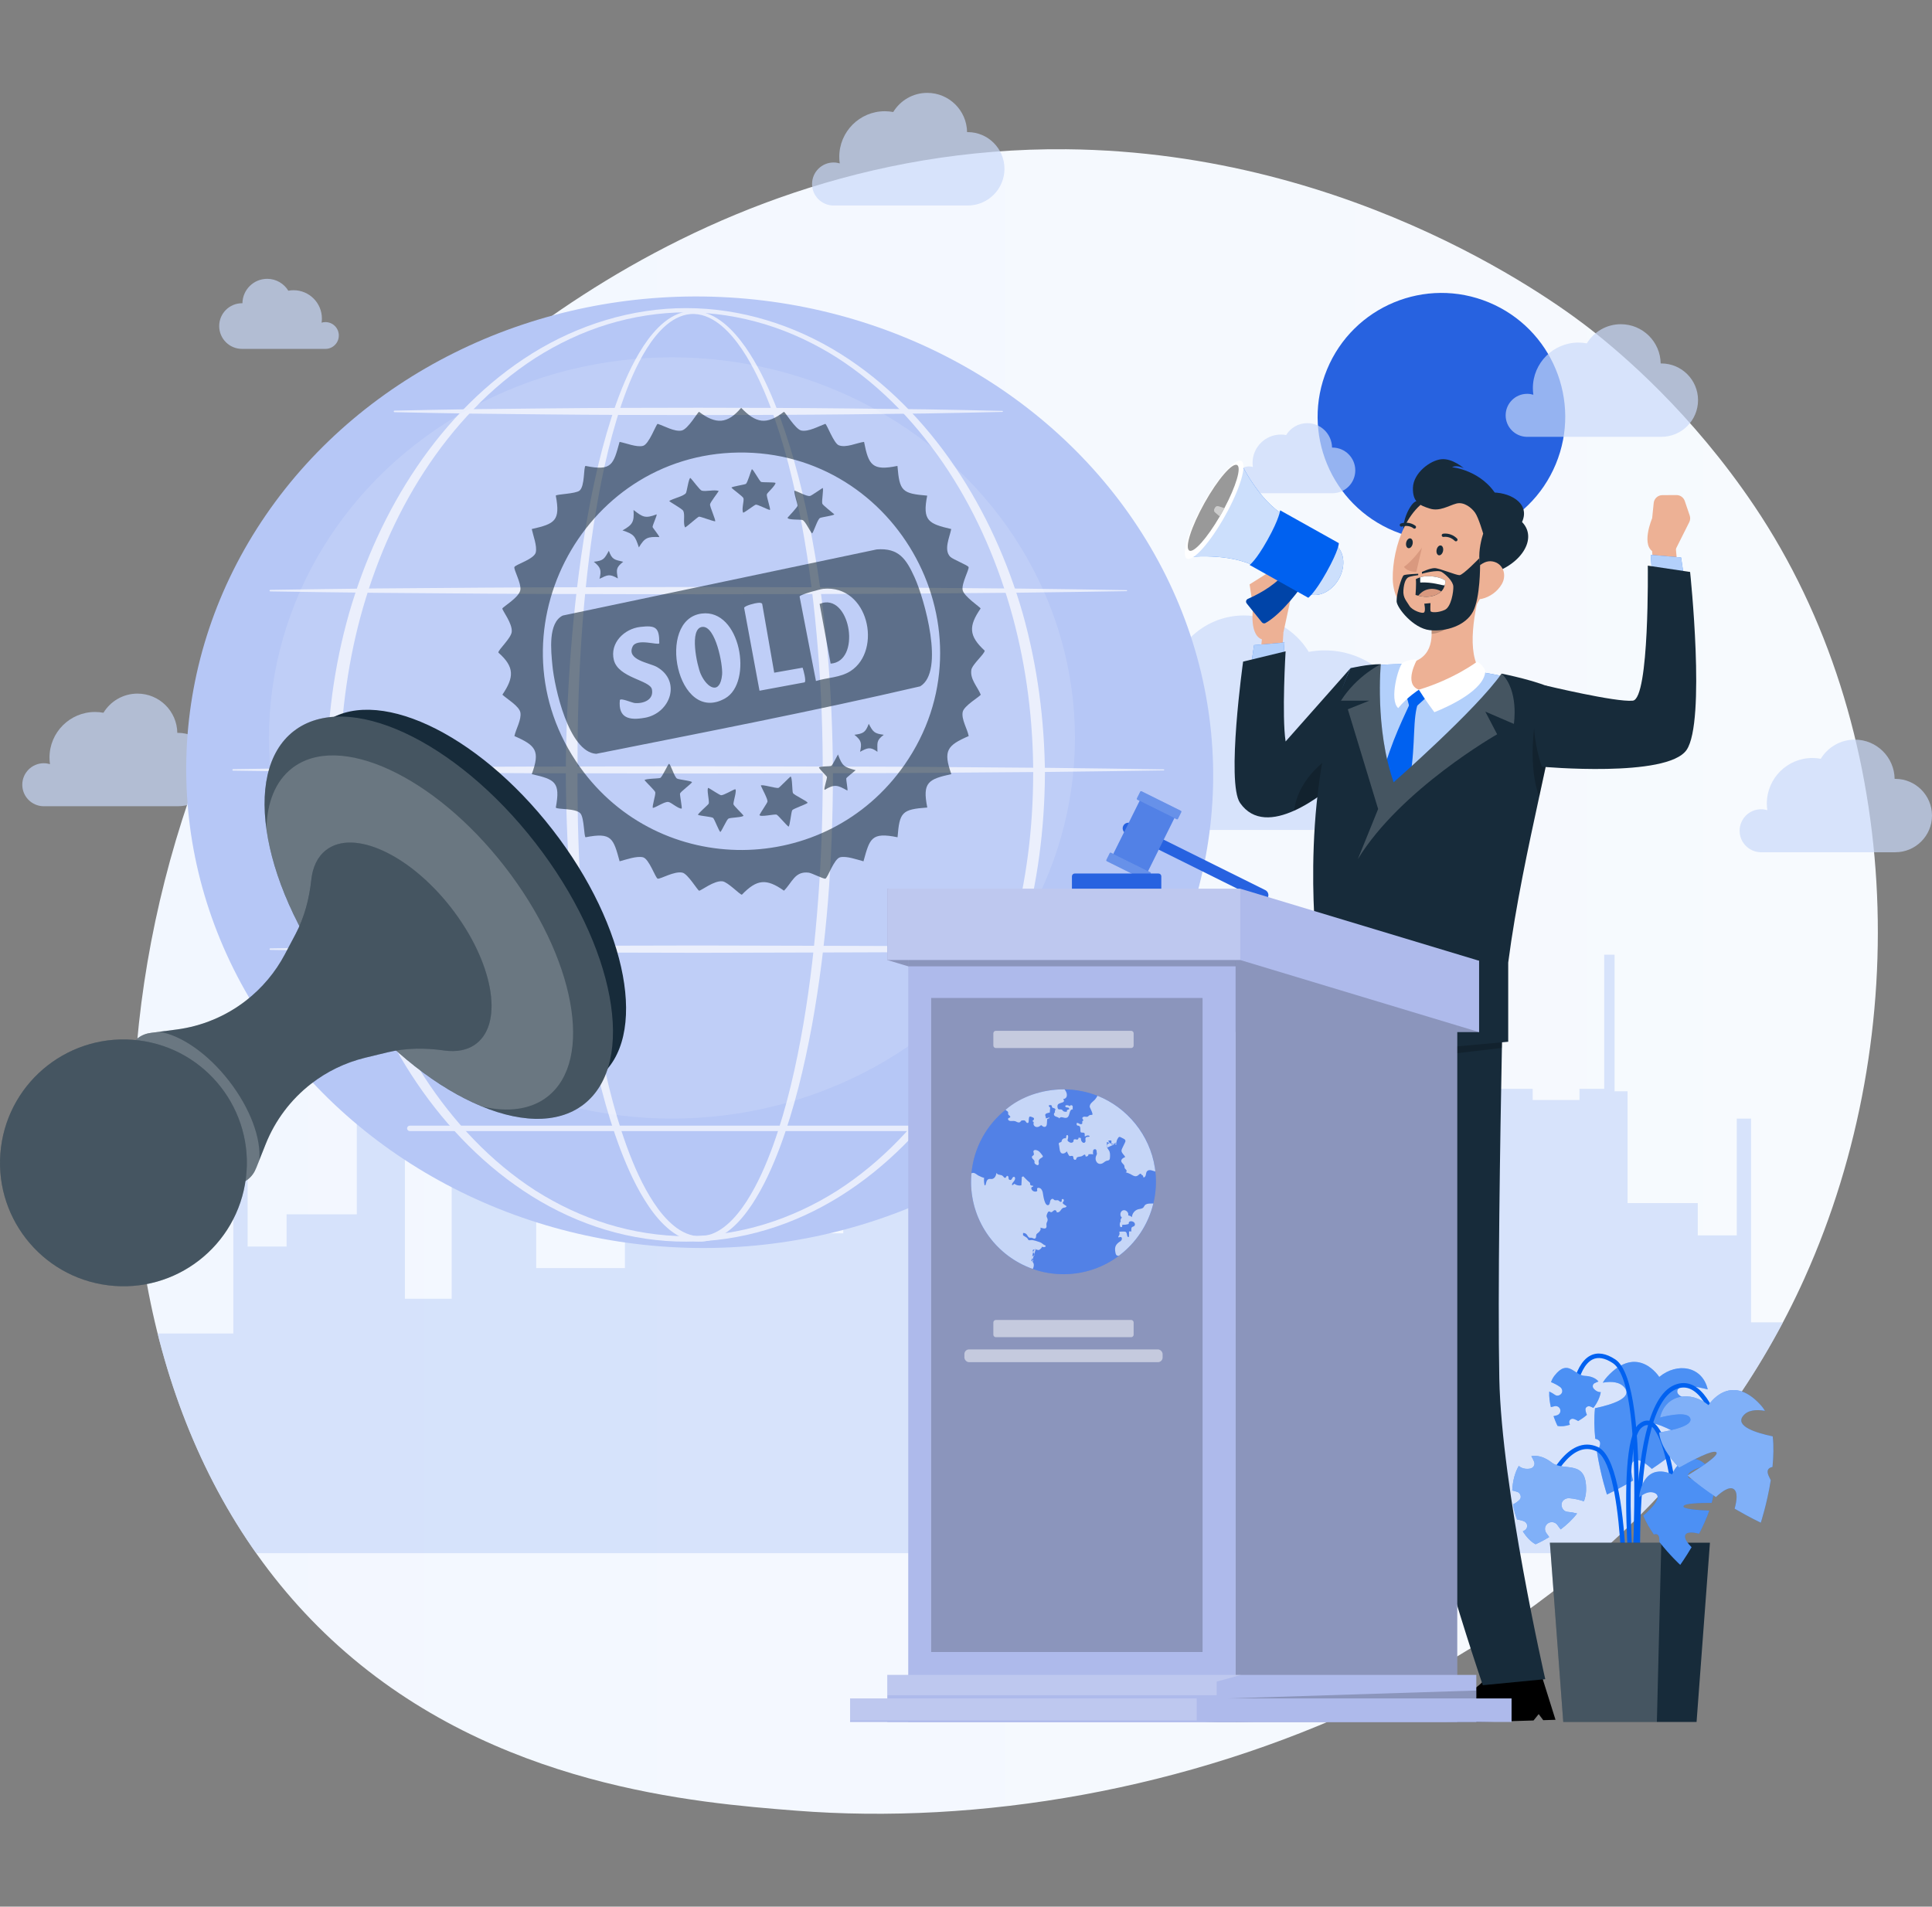 <?xml version="1.0" encoding="UTF-8"?>
<svg xmlns="http://www.w3.org/2000/svg" xmlns:xlink="http://www.w3.org/1999/xlink" viewBox="0 0 813.31 802.75"><rect x="0" y="0" width="813.31" height="802.75" fill="#808080" stroke="none"/>
  <defs>
    <style>
      .cls-1, .cls-2, .cls-3, .cls-4 {
        opacity: .2;
      }

      .cls-1, .cls-5, .cls-6, .cls-3, .cls-7, .cls-8, .cls-9, .cls-10, .cls-11, .cls-12, .cls-13 {
        fill: #fff;
      }

      .cls-14 {
        fill: #edb195;
      }

      .cls-2, .cls-6, .cls-3, .cls-15, .cls-16, .cls-8, .cls-17, .cls-9, .cls-11, .cls-18 {
        isolation: isolate;
      }

      .cls-19, .cls-20 {
        opacity: .68;
      }

      .cls-6 {
        opacity: .8;
      }

      .cls-21 {
        fill: none;
      }

      .cls-22, .cls-15 {
        fill: #2762e0;
      }

      .cls-23 {
        fill: #b6c7f6;
      }

      .cls-15, .cls-17 {
        opacity: .4;
      }

      .cls-24 {
        fill: #d9997f;
      }

      .cls-7, .cls-11, .cls-18 {
        opacity: .3;
      }

      .cls-8, .cls-12 {
        opacity: .7;
      }

      .cls-9 {
        opacity: .5;
      }

      .cls-25 {
        fill: #0061f0;
      }

      .cls-10 {
        opacity: .13;
      }

      .cls-26 {
        fill: #172b3a;
      }

      .cls-27 {
        opacity: .58;
      }

      .cls-20 {
        fill: #cad9fa;
      }

      .cls-13 {
        mix-blend-mode: soft-light;
      }

      .cls-28 {
        fill: #aebaeb;
      }

      .cls-29 {
        fill: url(#linear-gradient);
      }

      .cls-30 {
        clip-path: url(#clippath);
      }
    </style>
    <linearGradient id="linear-gradient" x1="56.08" y1="413.23" x2="790.52" y2="413.23" gradientUnits="userSpaceOnUse">
      <stop offset="0" stop-color="#f2f7ff"/>
      <stop offset="1" stop-color="#f7fafe"/>
    </linearGradient>
    <clipPath id="clippath">
      <path class="cls-21" d="M759.73,537.99c-74.4,165.41-270.8,236.45-424.68,224.34-42.02-3.31-126.55-9.96-192.56-69.33-126.76-114.01-107.24-352.34,14.11-492.65,15.63-18.07,123.79-139.13,292.35-137.51,123.41,1.19,210.03,67.49,220.56,75.75,13.31,10.43,42.65,35.23,69.1,74.57,62.14,92.43,67.61,221.47,21.11,324.83Z"/>
    </clipPath>
  </defs>
  <g class="cls-16">
    <g id="Vrstva_1" data-name="Vrstva 1">
      <g>
        <path class="cls-29" d="M759.73,537.99c-74.4,165.41-270.8,236.45-424.68,224.34-42.02-3.31-126.55-9.96-192.56-69.33-126.76-114.01-107.24-352.34,14.11-492.65,15.63-18.07,123.79-139.13,292.35-137.51,123.41,1.19,210.03,67.49,220.56,75.75,13.31,10.43,42.65,35.23,69.1,74.57,62.14,92.43,67.61,221.47,21.11,324.83Z"/>
        <g>
          <circle class="cls-22" cx="606.8" cy="175.45" r="52.11" transform="translate(212.49 668.92) rotate(-67.5)"/>
          <path class="cls-20" d="M633.83,174.87c0-5,4.06-9.06,9.06-9.06.9,0,1.78.14,2.6.38-.13-.91-.2-1.84-.2-2.78,0-10.59,8.59-19.18,19.18-19.18,1.21,0,2.39.12,3.53.33,2.95-4.83,8.25-8.06,14.32-8.06,9.19,0,16.64,7.38,16.77,16.53.09,0,.19-.01.28-.01,8.53,0,15.45,6.92,15.45,15.45s-6.92,15.45-15.45,15.45h-56.75.01c-4.88-.15-8.8-4.14-8.8-9.06Z"/>
          <path class="cls-20" d="M9.38,330.4c0-5,4.06-9.06,9.06-9.06.9,0,1.78.14,2.6.38-.13-.91-.2-1.84-.2-2.78,0-10.59,8.59-19.18,19.18-19.18,1.21,0,2.39.12,3.53.33,2.95-4.83,8.25-8.06,14.32-8.06,9.19,0,16.64,7.38,16.77,16.53.09,0,.19-.01.28-.01,8.53,0,15.45,6.92,15.45,15.45s-6.92,15.45-15.45,15.45H18.17h.01c-4.88-.15-8.8-4.14-8.8-9.06Z"/>
          <path class="cls-20" d="M341.85,77.47c0-5,4.06-9.06,9.06-9.06.9,0,1.78.14,2.6.38-.13-.91-.2-1.84-.2-2.78,0-10.59,8.59-19.18,19.18-19.18,1.21,0,2.39.12,3.53.33,2.95-4.83,8.25-8.06,14.32-8.06,9.19,0,16.64,7.38,16.77,16.53.09,0,.19-.01.28-.01,8.53,0,15.45,6.92,15.45,15.45s-6.92,15.45-15.45,15.45h-56.75.01c-4.88-.15-8.8-4.14-8.8-9.06Z"/>
          <path class="cls-20" d="M732.32,349.77c0-5,4.06-9.06,9.06-9.06.9,0,1.78.14,2.6.38-.13-.91-.2-1.84-.2-2.78,0-10.59,8.59-19.18,19.18-19.18,1.21,0,2.39.12,3.53.33,2.95-4.83,8.25-8.06,14.32-8.06,9.19,0,16.64,7.38,16.77,16.53.09,0,.19-.01.28-.01,8.53,0,15.45,6.92,15.45,15.45s-6.92,15.45-15.45,15.45h-56.75.01c-4.88-.15-8.8-4.14-8.8-9.06Z"/>
          <path class="cls-20" d="M358.65,209.14c0-7.92-6.42-14.33-14.33-14.33-1.43,0-2.81.22-4.12.61.21-1.44.32-2.91.32-4.4,0-16.76-13.59-30.35-30.35-30.35-1.91,0-3.78.19-5.59.52-4.67-7.63-13.05-12.75-22.65-12.75-14.53,0-26.32,11.68-26.54,26.16-.15,0-.29-.02-.44-.02-13.5,0-24.45,10.95-24.45,24.45s10.95,24.45,24.45,24.45h89.79l-.02-.02c7.73-.22,13.93-6.53,13.93-14.31Z"/>
          <path class="cls-20" d="M616.02,332.18c0-9.53-7.72-17.25-17.25-17.25-1.72,0-3.38.26-4.95.73.25-1.73.39-3.5.39-5.3,0-20.17-16.35-36.53-36.53-36.53-2.3,0-4.55.22-6.73.63-5.61-9.19-15.71-15.34-27.26-15.34-17.49,0-31.68,14.05-31.94,31.48-.18,0-.35-.03-.53-.03-16.25,0-29.42,13.17-29.42,29.42s13.17,29.42,29.42,29.42h108.06l-.02-.02c9.3-.26,16.76-7.86,16.76-17.22Z"/>
          <path class="cls-20" d="M520.17,202.01c0-3.11,2.52-5.63,5.63-5.63.56,0,1.1.08,1.62.24-.08-.56-.13-1.14-.13-1.73,0-6.59,5.34-11.93,11.93-11.93.75,0,1.48.07,2.2.21,1.83-3,5.13-5.01,8.9-5.01,5.71,0,10.34,4.59,10.43,10.28.06,0,.11,0,.17,0,5.31,0,9.61,4.3,9.61,9.61s-4.3,9.61-9.61,9.61h-35.28,0c-3.04-.09-5.47-2.58-5.47-5.63Z"/>
          <path class="cls-20" d="M142.63,141.24c0-3.11-2.52-5.63-5.63-5.63-.56,0-1.1.08-1.62.24.08-.56.13-1.14.13-1.73,0-6.59-5.34-11.93-11.93-11.93-.75,0-1.48.07-2.2.21-1.83-3-5.13-5.01-8.9-5.01-5.71,0-10.34,4.59-10.43,10.28-.06,0-.11,0-.17,0-5.31,0-9.61,4.3-9.61,9.61s4.3,9.61,9.61,9.61h35.28,0c3.04-.09,5.47-2.58,5.47-5.63Z"/>
          <g class="cls-30">
            <polygon class="cls-20" points="55.53 653.93 55.53 561.45 98.22 561.45 98.22 475.68 104.24 475.68 104.24 524.84 120.65 524.84 120.65 511.25 150.2 511.25 150.2 464.18 155.67 464.18 155.67 406.65 160.05 406.65 160.05 463.13 170.45 463.13 170.45 546.81 190.15 546.81 190.15 463.13 225.72 463.13 225.72 533.89 263.06 533.89 263.06 448.13 269.08 448.13 269.08 497.29 285.5 497.29 285.5 483.69 315.05 483.69 315.05 436.62 320.52 436.62 320.52 379.09 324.9 379.09 324.9 435.58 335.3 435.58 335.3 519.25 355 519.25 355 435.58 390.57 435.58 390.57 516.51 414.55 516.51 414.55 469.45 420.03 469.45 420.03 411.92 424.4 411.92 424.4 468.4 434.8 468.4 434.8 552.08 454.5 552.08 454.5 468.4 490.07 468.4 490.07 552.08 507.58 552.08 507.58 561.45 538.26 561.45 538.26 475.68 544.28 475.68 544.28 524.84 560.7 524.84 560.7 511.25 590.25 511.25 590.25 464.18 595.72 464.18 595.72 406.65 600.1 406.65 600.1 463.13 609.64 463.13 609.64 458.42 645.21 458.42 645.21 463.13 664.91 463.13 664.91 458.42 675.31 458.42 675.31 401.94 679.68 401.94 679.68 459.47 685.16 459.47 685.16 506.54 714.71 506.54 714.71 520.13 731.12 520.13 731.12 470.97 737.14 470.97 737.14 556.74 779.83 556.74 779.83 653.93 55.53 653.93"/>
          </g>
        </g>
        <g>
          <ellipse class="cls-23" cx="294.57" cy="325.15" rx="200.28" ry="216.19" transform="translate(-43.19 605.18) rotate(-87.49)"/>
          <ellipse class="cls-10" cx="282.87" cy="310.7" rx="169.64" ry="160.25"/>
          <g class="cls-19">
            <path class="cls-13" d="M350.64,326.12c-.03,17.69-.67,35.38-2.06,53.02-1.43,17.64-3.62,35.22-6.78,52.65-3.23,17.4-7.33,34.71-13.53,51.38-3.15,8.3-6.79,16.49-11.74,24-2.51,3.72-5.32,7.31-8.84,10.26-1.76,1.47-3.69,2.78-5.83,3.74-2.13.95-4.48,1.54-6.85,1.59-2.37.08-4.75-.38-6.92-1.26-2.18-.87-4.17-2.11-5.97-3.53-3.59-2.87-6.51-6.39-9.03-10.1-5.05-7.45-8.73-15.62-11.91-23.91-6.28-16.64-10.4-33.95-13.66-51.34-6.38-34.85-9.01-70.27-9.33-105.65.01-17.69.8-35.38,2.14-53.01,1.37-17.64,3.39-35.23,6.35-52.68,3.01-17.43,6.84-34.78,12.77-51.52,3.02-8.33,6.54-16.56,11.42-24.05,2.45-3.72,5.3-7.26,8.82-10.12,1.76-1.41,3.72-2.63,5.85-3.47,2.12-.85,4.44-1.28,6.73-1.17,2.29.08,4.56.62,6.65,1.53,2.09.92,4.01,2.16,5.77,3.57,3.52,2.84,6.41,6.31,9,9.94,5.12,7.32,8.98,15.39,12.34,23.59,6.62,16.48,11.1,33.68,14.66,51.02,3.48,17.36,5.93,34.91,7.55,52.53,1.57,17.63,2.33,35.32,2.4,53.02ZM346.34,326.12c.05-17.58-.59-35.16-2.03-52.68-1.4-17.52-3.52-34.99-6.72-52.27-3.22-17.26-7.36-34.41-13.61-50.81-3.17-8.16-6.84-16.18-11.71-23.41-2.46-3.59-5.21-7-8.52-9.77-3.28-2.75-7.25-4.85-11.52-4.98-4.27-.17-8.33,1.81-11.59,4.54-3.29,2.77-5.99,6.23-8.31,9.9-4.63,7.38-7.96,15.56-10.79,23.84-5.56,16.64-9.06,33.93-11.74,51.29-5.23,34.78-6.86,70.03-6.68,105.18-.13,35.14,2.04,70.38,7.94,105.02,3.02,17.29,6.89,34.49,12.87,50.95,3.02,8.19,6.55,16.26,11.32,23.49,2.38,3.6,5.13,6.97,8.4,9.66,3.25,2.65,7.2,4.56,11.31,4.41,2.04-.07,4.05-.59,5.93-1.46,1.88-.87,3.62-2.08,5.22-3.46,3.22-2.76,5.87-6.22,8.23-9.83,4.68-7.3,8.16-15.38,11.15-23.58,5.89-16.49,9.73-33.7,12.71-50.99,2.96-17.32,4.91-34.8,6.21-52.33,1.34-17.53,1.94-35.11,1.93-52.7Z"/>
            <path class="cls-13" d="M439.88,326.12c-.15,22.83-3.1,45.67-9.24,67.68-6.27,21.96-15.71,43.06-28.49,62-12.76,18.9-29.01,35.65-48.39,47.79-9.68,6.05-20.14,10.9-31.09,14.18-10.94,3.29-22.36,5-33.79,5-11.43.02-22.85-1.68-33.8-4.95-10.96-3.27-21.43-8.1-31.13-14.14-19.42-12.13-35.71-28.86-48.52-47.76-12.82-18.94-22.3-40.06-28.61-62.03-3.1-11.01-5.41-22.24-6.94-33.57-1.51-11.33-2.28-22.76-2.33-34.2.07-11.43.84-22.86,2.37-34.19,1.54-11.33,3.87-22.55,6.98-33.55,6.34-21.96,15.84-43.05,28.68-61.96,12.82-18.87,29.1-35.57,48.51-47.65,19.36-12.04,41.96-19.09,64.8-19.04,22.85-.02,45.43,7.07,64.75,19.13,19.37,12.1,35.61,28.82,48.38,47.68,12.79,18.9,22.27,39.98,28.56,61.93,6.16,22,9.14,44.83,9.31,67.66ZM434.95,326.12c0-22.41-2.76-44.84-8.64-66.48-5.89-21.61-14.75-42.5-27.02-61.3-12.25-18.75-27.9-35.5-46.81-47.68-9.47-6.01-19.7-10.86-30.44-14.13-10.73-3.27-21.94-4.99-33.17-5.04-11.23.06-22.43,1.8-33.15,5.08-10.73,3.29-20.94,8.16-30.4,14.18-18.88,12.2-34.48,28.97-46.68,47.71-12.22,18.79-21.06,39.67-26.9,61.26-2.92,10.81-5.02,21.83-6.45,32.92-1.44,11.1-2.14,22.29-2.16,33.48.03,11.19.74,22.38,2.19,33.47,1.44,11.09,3.55,22.1,6.49,32.9,5.87,21.58,14.72,42.43,26.96,61.19,12.21,18.71,27.81,35.46,46.67,47.6,9.45,5.99,19.66,10.8,30.36,14.09,10.69,3.29,21.86,5.04,33.06,5.12,11.2-.06,22.38-1.79,33.08-5.07,10.71-3.27,20.93-8.07,30.4-14.05,18.9-12.12,34.55-28.85,46.8-47.57,12.28-18.77,21.17-39.63,27.08-61.23,5.9-21.62,8.68-44.05,8.71-66.46Z"/>
            <path class="cls-13" d="M113.79,248.35c15.02-.28,30.04-.4,45.06-.6l45.06-.34c15.02-.14,30.04-.13,45.06-.17l45.06-.1,45.06.11c15.02.07,30.04.03,45.06.19l45.06.37c15.02.22,30.04.35,45.06.65.12,0,.22.1.21.22,0,.12-.1.21-.21.21-15.02.3-30.04.43-45.06.65l-45.06.37c-15.02.16-30.04.12-45.06.19l-45.06.11-45.06-.1c-15.02-.04-30.04-.03-45.06-.17l-45.06-.34c-15.02-.2-30.04-.32-45.06-.6-.18,0-.32-.15-.32-.33,0-.17.14-.31.32-.32Z"/>
            <path class="cls-13" d="M166.07,172.89c10.66-.28,21.33-.4,31.99-.6l31.99-.34c21.33-.23,42.65-.25,63.98-.28,21.33.02,42.65.07,63.98.31l31.99.37c10.66.22,21.33.35,31.99.65.12,0,.21.1.21.22,0,.12-.1.21-.21.21-10.66.3-21.33.43-31.99.65l-31.99.37c-21.33.23-42.65.28-63.98.31-21.33-.02-42.65-.05-63.98-.28l-31.99-.34c-10.66-.2-21.33-.32-31.99-.6-.18,0-.32-.15-.32-.33,0-.17.14-.31.32-.32Z"/>
            <path class="cls-13" d="M98.14,323.82c16.32-.28,32.65-.4,48.97-.6l48.97-.34c16.32-.14,32.65-.13,48.97-.17l48.97-.1,48.97.11c16.32.07,32.65.03,48.97.19l48.97.37c16.32.22,32.65.35,48.97.65.12,0,.22.1.21.22,0,.12-.1.21-.21.21-16.32.3-32.65.43-48.97.65l-48.97.37c-16.32.16-32.65.12-48.97.19l-48.97.11-48.97-.1c-16.32-.04-32.65-.03-48.97-.17l-48.97-.34c-16.32-.2-32.65-.32-48.97-.6-.18,0-.32-.15-.32-.33,0-.17.14-.32.32-.32Z"/>
            <path class="cls-13" d="M113.79,399.29c15.02-.28,30.04-.4,45.06-.6l45.06-.34c15.02-.14,30.04-.13,45.06-.17l45.06-.1,45.06.11c15.02.07,30.04.03,45.06.19l45.06.37c15.02.22,30.04.35,45.06.65.12,0,.22.1.21.22,0,.12-.1.21-.21.21-15.02.3-30.04.43-45.06.65l-45.06.37c-15.02.16-30.04.12-45.06.19l-45.06.11-45.06-.1c-15.02-.04-30.04-.03-45.06-.17l-45.06-.34c-15.02-.2-30.04-.32-45.06-.6-.18,0-.32-.15-.32-.33,0-.17.14-.31.32-.32Z"/>
            <path class="cls-13" d="M428.43,476.22h-255.92c-.63,0-1.14-.51-1.14-1.14s.51-1.14,1.14-1.14h255.92c.63,0,1.14.51,1.14,1.14s-.51,1.14-1.14,1.14Z"/>
          </g>
        </g>
        <g>
          <g id="Generativní_objekt" data-name="Generativní objekt" class="cls-27">
            <path class="cls-26" d="M408.88,282.08c.41-2.43,5.87-6.97,5.62-8.16-6.73-6.2-6.8-10.32-1.69-17.72-.09-.55-7.15-5.13-7.59-7.87-.44-2.73,2.8-8.56,2.53-9.56-.21-.77-6.64-3.24-7.73-4.36-2.84-2.9-.27-8.18.42-11.67-9.54-2.23-12.22-3.45-10.12-14.06-10.62-.9-11.64-1.88-12.52-12.52-10.61,2.19-12.15-.31-14.06-10.12-3.1.41-7.64,2.66-10.69,1.41-2.07-.86-4.98-8.85-5.62-9-2.8,1-7.09,3.44-10.12,2.81-2.47-.51-6.77-7.83-7.31-7.87-7.38,5.65-11.77,4.8-18-1.69-5.77,6.87-10.66,7.03-17.72,1.69-.54.07-4.64,7.32-7.31,7.87-3.03.63-7.27-1.92-10.12-2.81-.68.19-3.62,8.63-6.19,9.28-2.68.68-7.12-1.18-9.84-1.69-2.63,9.68-3.3,12.36-14.34,10.12-.87.4-.22,8.6-2.53,10.41-1.77,1.39-9.68,1.46-9.98,2.11,2.02,10.63-.44,11.86-10.12,14.06.58,2.73,2.33,7.14,1.69,9.84-.68,2.88-8.71,5.14-9,6.19-.31,1.11,2.92,6.75,2.53,9.56-.43,3.16-7.47,7.23-7.59,7.87-.14.72,4.32,6.29,3.94,9.84-.3,2.76-5.81,7.63-5.62,8.72,6.88,6.05,6.64,10.41,1.69,17.72,1.96,1.85,7.16,4.82,7.59,7.59.47,2.97-1.93,6.93-2.53,9.84,9.03,3.92,10.92,6.21,7.31,16.03,9.79,2.22,12.12,3.3,10.12,14.06.42.91,8.5.16,10.41,2.53,1.54,1.91,1.43,9.65,2.11,9.98,11.07-2.17,11.68.44,14.34,10.12,2.64-.7,7.21-2.34,9.84-1.69,2.58.64,5.24,8.74,6.19,9,1.08.29,6.98-3.31,10.41-2.53,2.32.53,6.41,7.52,7.03,7.59.75.09,6.34-4.4,9.84-3.94,2.29.3,7.35,5.68,8.16,5.63,6.28-6.51,10.27-6.96,17.72-1.69,3.47-3.47,4.56-8.31,10.41-7.59,1.3.16,6.26,2.74,7.03,2.53.95-.26,3.61-8.36,6.19-9,2.65-.66,7.19,1,9.84,1.69,2.66-9.64,3.28-12.38,14.34-10.12.84-10.6,1.82-11.75,12.52-12.52-2.15-10.63.46-11.94,10.12-14.06-3.51-9.87-1.8-12.08,7.31-16.03-.59-3.07-3.13-6.99-2.53-10.13.51-2.68,7.49-6.63,7.59-7.31-1.32-3.29-4.59-6.55-3.94-10.41ZM380.76,322.02c-33.04,47.42-103.13,47.9-136.68.84-39.12-54.86.14-131.46,66.8-132.33,67.32-.87,108.77,75.68,69.89,131.48Z"/>
            <g>
              <path class="cls-26" d="M290.62,201.23c.91.81,3.94,5.1,4.78,5.34,1.71.5,5.29-.53,7.17.14-.61,1.03-3.55,4.77-3.66,5.62-.14,1.1,2.63,6.92,2.11,7.17-1.17-.12-6.09-2.03-6.75-1.97-.57.05-5.61,4.74-5.91,4.5-.88-1.94.08-5.17-.7-6.89-.45-.99-5.94-3.86-5.91-4.22,1.39-.99,6.25-2.02,7.03-3.37.36-.63,1.16-6.24,1.83-6.33Z"/>
              <path class="cls-26" d="M332.8,326.94c.75.1.66,6.15.98,6.89.42.98,6.35,3.52,6.19,4.22-.96.73-6.04,2.42-6.47,3.09-.46.73-.97,6.73-1.55,6.89-.96-.62-4.43-4.89-5.06-5.06-.97-.27-7.04,1.2-7.17.14.43-.94,3.3-5.06,3.37-5.62.15-1.1-2.3-5.47-2.81-6.75.5-.64,6.28,1.27,7.45.98.35-.08,4.35-4.22,5.06-4.78Z"/>
              <path class="cls-26" d="M281.62,321.6c.64-.06,2.23,5.5,3.37,6.19.79.47,6.24.95,6.33,1.55-.63.94-4.91,4.07-5.06,4.78-.11.52.98,6.17.7,6.33-1.62.01-4.44-2.68-5.62-2.81-1.6-.18-4.82,2.1-6.47,2.53-.54-.38,1.21-5.51.98-6.61-.14-.69-3.83-4.2-4.5-5.06.1-.73,5.88-.64,6.61-.98.86-.41,3.25-5.87,3.66-5.91Z"/>
              <path class="cls-26" d="M346.3,205.44c.54.4-.48,5.43-.14,6.61.18.63,4.27,3.78,5.06,4.5-.11.49-5.43,1.19-6.05,1.55-1.14.67-2.79,6.5-3.37,6.47-.89-1.03-2.86-5.22-3.94-5.62-.84-.32-6.23.07-6.33-.98.68-.74,4.14-4.44,4.22-5.06.07-.56-1.82-6.05-1.27-6.33,1.57.4,4.99,2.45,6.47,2.25.62-.09,4.46-2.86,5.34-3.37Z"/>
              <path class="cls-26" d="M298.21,331.72c.9.46,4.73,3.04,5.34,3.09,1.07.08,4.66-2.12,5.91-2.53.95.16-.87,5.47-.7,6.33.13.68,3.62,3.88,4.22,4.78-.11.78-5.48.77-6.33,1.27-.75.44-2.57,4.72-3.37,5.62-.5.02-2.56-5.54-3.09-5.91-.78-.53-5.14-.8-6.33-1.27-.33-.42,4.35-4.28,4.5-4.78.34-1.14-1.06-6.36-.14-6.61Z"/>
              <path class="cls-26" d="M316.49,197.57c.52-.22,3.24,5.11,3.94,5.34.75.25,5.75.05,6.05.42-.11,1.24-3.5,4.14-3.66,4.78-.24,1.02,1.76,6.36,1.27,6.61-1.14-.25-5.09-2.33-5.91-2.25-.49.05-5.07,3.6-5.34,3.37-.73-1.54.45-4.85.14-6.05-.21-.8-4.35-3.58-5.06-4.5.18-.44,5.54-1.23,6.05-1.55.75-.48,1.99-5.13,2.53-6.19Z"/>
              <path class="cls-26" d="M266.71,214.73c3.89,2.97,4.84,3.69,9.7,1.83.27.45-1.78,4.65-1.69,5.34.04.31,3.03,3.95,2.81,4.22-4.85-.2-6.12.19-8.58,4.36-1.62-4.81-1.97-5.54-6.89-7.17,4.28-2.4,4.95-3.57,4.64-8.58Z"/>
              <path class="cls-26" d="M352.77,317.66c1.8,4.87,2.5,5.29,7.45,6.61-.53.45-3.86,3.13-3.94,3.37-.19.63.76,5.01.42,5.2-4.08-2.28-5.31-2.83-9.56-.28-.49-.25,1.14-4.81.98-5.48-.06-.26-3.1-3.19-3.37-3.94.21-.59,4.55-.37,5.2-.7.51-.26,2.33-4.03,2.81-4.78Z"/>
              <path class="cls-26" d="M256.3,231.88c1.35,3.83,2.4,3.75,6.05,4.64-3.06,2.43-2.94,3.29-2.25,7.03-3.54-2.03-4.28-1.53-7.73.14.94-3.65.44-4.88-2.39-7.17,4.15-.49,4.42-1.2,6.33-4.64Z"/>
              <path class="cls-26" d="M365.71,304.72c1.82,3.46,2.3,4.13,6.33,4.64-3.3,2.48-2.63,3.45-2.67,7.17-3.06-2.26-4.22-1.65-7.31,0,.82-3.7.53-4.82-2.39-7.17,3.79-.48,4.71-1.04,6.05-4.64Z"/>
              <g>
                <path class="cls-26" d="M295.68,263.94c-5.72.53-2.24,16.35-.7,19.83,2.68,6.07,8.18,8.99,9,.28.39-4.14-2.75-20.62-8.3-20.11Z"/>
                <path class="cls-26" d="M346.3,253.82c-.25.06-.82.41-1.27.42l4.64,25.17c12.81-.89,8.53-28.43-3.37-25.59Z"/>
                <path class="cls-26" d="M384.97,242.99c-3.46-7.57-6.58-12.4-15.89-11.67l-132.18,27.84c-6.28,3.09-4.93,14.89-4.36,20.95.88,9.36,6.87,36.47,18.42,37.27,45.46-9.07,91.3-17.92,136.4-28.41,10.46-6.23,1.79-36.85-2.39-45.98ZM271.49,302.19c-6.5,1.2-11.32.24-10.55-7.45.42-.98,5.14,1.17,6.33,1.27,3.62.28,8.04-1.36,7.17-5.77-.77-3.91-14.15-4.77-16.03-12.37-1.76-7.15,4.35-13.13,11.11-13.92,6.56-.77,8.05.21,8.02,6.89-.44,1-9.53-2.32-11.25,1.41-2.63,5.68,7.12,6.78,10.27,8.58,10.31,5.91,5.75,19.37-5.06,21.37ZM305.24,294.04c-20.18,11.4-29.27-33.25-9.84-35.72,16.35-2.08,21.75,28.99,9.84,35.72ZM338.71,287.29l-18.98,3.52-6.47-34.87c.16-.95,4.76-2.05,5.77-2.11.57-.03,1.48-.17,1.83.42l5.06,28.97,11.95-2.11c.37,1.05,1.63,5.65.84,6.19ZM358.11,282.5c-4.35,2.84-9.79,2.73-14.62,4.22l-6.89-35.58c.21-.84,8.77-3.12,9.98-3.23,19.1-1.83,24.9,25.88,11.53,34.59Z"/>
              </g>
            </g>
          </g>
          <ellipse class="cls-26" cx="194.02" cy="379.13" rx="48.77" ry="94.37" transform="translate(-191.86 198.89) rotate(-37.86)"/>
          <ellipse class="cls-26" cx="184.71" cy="386.37" rx="51.42" ry="99.49" transform="translate(-198.25 194.7) rotate(-37.86)"/>
          <path class="cls-1" d="M245.78,464.91c-10.41,8.09-25.81,7.89-42.71.99-19.45-7.94-40.89-24.76-58.94-47.97-18.06-23.23-29.07-48.15-31.97-68.96-2.52-18.09,1.08-33.06,11.49-41.15,22.41-17.43,67.93,3.6,101.67,46.99,33.72,43.37,42.87,92.67,20.46,110.1Z"/>
          <path class="cls-1" d="M230.46,461.74c-7.03,5.46-16.62,6.65-27.4,4.16-19.45-7.94-40.89-24.76-58.94-47.97-18.06-23.23-29.07-48.15-31.97-68.96.25-11.06,3.77-20.07,10.79-25.53,19.74-15.35,59.81,3.18,89.5,41.37,29.69,38.19,37.75,81.58,18.01,96.92Z"/>
          <path class="cls-26" d="M189.98,382.27c-17.49-22.5-41.1-33.41-52.73-24.37-3.57,2.78-5.6,7.12-6.18,12.45-.87,7.99-2.88,15.81-6.64,22.91l-4.51,8.53c-4,7.57-9.57,14.2-16.33,19.46h0c-8.5,6.61-18.61,10.82-29.28,12.21l-10.52,1.37h0c-2.15.25-4.08.97-5.7,2.22-8.49,6.6-5.02,25.28,7.75,41.71,12.78,16.43,30.02,24.4,38.51,17.8,1.61-1.25,2.79-2.95,3.56-4.97h0s3.92-9.86,3.92-9.86c3.98-10,10.56-18.76,19.06-25.37h0c6.76-5.26,14.56-9.01,22.88-11.03l9.38-2.27c7.81-1.89,15.88-1.91,23.84-.78,5.31.75,10.02-.14,13.59-2.92,11.63-9.04,6.87-34.61-10.62-57.11Z"/>
          <path class="cls-1" d="M153.78,445.34c-8.32,2.01-16.13,5.77-22.88,11.02-8.5,6.61-15.08,15.36-19.07,25.36l-2.68,6.79-1.22,3.07c-.78,2.04-1.95,3.71-3.57,4.98-8.14,6.33-24.39-.76-36.96-15.89,0,0-.01-.02-.03-.03-.5-.61-1.01-1.23-1.51-1.87s-.97-1.28-1.44-1.92c-.01-.02-.03-.03-.03-.03-11.57-15.94-14.44-33.43-6.3-39.76,1.63-1.26,3.55-1.97,5.72-2.22v-.02s3.26-.43,3.26-.43l7.24-.93c5.33-.69,10.55-2.09,15.46-4.15,4.92-2.06,9.58-4.76,13.83-8.06,6.76-5.25,12.32-11.89,16.33-19.46l4.51-8.53c3.76-7.11,5.77-14.94,6.65-22.93.58-5.34,2.59-9.67,6.16-12.45,11.63-9.04,35.25,1.88,52.74,24.38,17.49,22.5,22.24,48.06,10.61,57.1-3.57,2.78-8.27,3.66-13.57,2.92-7.96-1.12-16.04-1.11-23.86.79l-9.38,2.26Z"/>
          <path class="cls-1" d="M104.35,496.57c-8.14,6.33-24.39-.76-36.96-15.89,0,0-.01-.02-.03-.03-.5-.61-1.01-1.23-1.51-1.87s-.97-1.28-1.44-1.92c-.01-.02-.03-.03-.03-.03-11.57-15.94-14.44-33.43-6.3-39.76,1.63-1.26,3.55-1.97,5.72-2.22v-.02s3.26-.43,3.26-.43c9.02,1.43,20.24,8.98,29.31,20.65,9.07,11.66,13.62,24.4,12.77,33.48l-1.22,3.07c-.78,2.04-1.95,3.71-3.57,4.98Z"/>
          <circle class="cls-26" cx="51.96" cy="489.57" r="51.96" transform="translate(-440.27 480.3) rotate(-82.86)"/>
          <circle class="cls-1" cx="51.96" cy="489.57" r="51.96" transform="translate(-440.27 480.3) rotate(-82.86)"/>
        </g>
        <g>
          <polygon class="cls-14" points="540.28 266.27 539.1 284.23 529.58 284.97 531.31 268.35 540.28 266.27"/>
          <polygon class="cls-25" points="526.45 281.63 527.92 271.61 540.71 270.5 539.97 281.63 526.45 281.63"/>
          <polygon class="cls-12" points="526.45 281.63 527.92 271.61 540.71 270.5 539.97 281.63 526.45 281.63"/>
          <g>
            <path class="cls-14" d="M540.28,266.27l3.09-14.37-15.86,3.79s-1.98,12.99,4.76,13.73l8.02-3.14Z"/>
            <polygon class="cls-14" points="538.57 238.15 526.04 246.04 527.51 255.69 543.37 251.9 538.57 238.15"/>
          </g>
          <g>
            <path class="cls-25" d="M547.42,234.66c3.21-5.73,9.43-8.35,13.91-5.85,4.48,2.5,5.51,9.18,2.3,14.91-3.21,5.73-9.43,8.35-13.91,5.85-4.48-2.5-5.51-9.18-2.3-14.91Z"/>
            <path class="cls-25" d="M511.02,214.57l11.02-20.27s7.7,16.52,18.77,22.71l-5.62,10.04-.88,1.58-5.62,10.06c-11.07-6.19-29.17-4.11-29.17-4.11l11.5-20.01Z"/>
            <path class="cls-6" d="M547.42,234.66c3.21-5.73,9.43-8.35,13.91-5.85,4.48,2.5,5.51,9.18,2.3,14.91-3.21,5.73-9.43,8.35-13.91,5.85-4.48-2.5-5.51-9.18-2.3-14.91Z"/>
            <path class="cls-6" d="M511.02,214.57l11.02-20.27s7.7,16.52,18.77,22.71l-5.62,10.04-.88,1.58-5.62,10.06c-11.07-6.19-29.17-4.11-29.17-4.11l11.5-20.01Z"/>
            <path class="cls-25" d="M548.17,246.53s-7.97,11.54-15.42,15.76c-.52.3-1.19.14-1.56-.33l-6.34-7.88c-.52-.64-.29-1.59.46-1.92,3.14-1.38,10.45-4.95,14.67-9.93,5.48-6.47,8.19,4.3,8.19,4.3Z"/>
            <path class="cls-18" d="M548.17,246.53s-7.97,11.54-15.42,15.76c-.52.3-1.19.14-1.56-.33l-6.34-7.88c-.52-.64-.29-1.59.46-1.92,3.14-1.38,10.45-4.95,14.67-9.93,5.48-6.47,8.19,4.3,8.19,4.3Z"/>
            <path class="cls-5" d="M499.63,235.17c2.54,1.42,9.74-6.63,16.08-17.97,6.34-11.34,9.43-21.69,6.89-23.11-2.54-1.42-9.74,6.63-16.08,17.97-6.34,11.34-9.43,21.69-6.89,23.11Z"/>
            <path class="cls-17" d="M500.66,231.82c1.9,1.06,7.51-5.27,12.81-14.37.31-.51.61-1.05.91-1.59.36-.65.72-1.28,1.05-1.91,4.86-9.18,7.26-17.1,5.37-18.15-2.02-1.13-8.18,6.01-13.74,15.96-5.55,9.93-8.42,18.92-6.39,20.05Z"/>
            <path class="cls-25" d="M550.75,251.68s2.73-1.94,7.66-10.77c5.34-9.56,5.2-12.23,5.2-12.23l-24.71-13.82s-.3,3.47-5.31,12.43c-4.97,8.9-7.55,10.57-7.55,10.57l24.71,13.82Z"/>
            <path class="cls-5" d="M513.47,217.45c.31-.51.61-1.05.91-1.59.36-.65.72-1.28,1.05-1.91l-2.56-.81c-.58-.18-1.11.13-1.4.65l-.2.36c-.29.52-.28,1.13.18,1.53l2.03,1.76Z"/>
            <path class="cls-2" d="M513.47,217.45c.31-.51.61-1.05.91-1.59.36-.65.72-1.28,1.05-1.91l-2.56-.81c-.58-.18-1.11.13-1.4.65l-.2.36c-.29.52-.28,1.13.18,1.53l2.03,1.76Z"/>
          </g>
          <path class="cls-26" d="M568.53,281.32l-3.04,45.57s-.54.53-1.52,1.41c-3.17,2.81-10.88,9.28-19.19,13.02-8.29,3.73-17.18,4.74-22.75-3.26-5.87-8.46,1.28-59.51,1.28-59.51l17.89-4.33s-1.65,27.12,0,37.96l27.32-30.85Z"/>
          <path class="cls-4" d="M563.97,328.29c-3.17,2.81-10.88,9.28-19.19,13.02,1.86-14.87,15.94-23.09,15.94-23.09,2.29,2.53,3.24,6.11,3.24,10.07Z"/>
          <path d="M498.73,720.39s25.17-7.42,27.01-17.33c.18-.97,1-1.62,2.03-1.45l18.28,3.06c.85.14,1.6.8,1.86,1.63l5.58,17.78-5.17.16-1.91-2.55-2.17,2.68c-28.06.88-40.19.96-45.8-.62-.88-2.45.29-3.37.29-3.37Z"/>
          <path d="M600.06,720.39s25.17-7.42,27.01-17.33c.18-.97,1-1.62,2.03-1.45l18.28,3.06c.85.14,1.6.8,1.86,1.63l5.58,17.78-5.17.16-1.91-2.55-2.17,2.68c-28.06.88-40.19.96-45.8-.62-.88-2.45.29-3.37.29-3.37Z"/>
          <path class="cls-26" d="M606.55,410.51v.02c-.15.45-4.67,14.63-10.76,34.96-.34,1.16-.69,2.36-1.05,3.56-2.87,9.68-6.04,20.55-9.23,31.92-3.9,13.82-7.82,28.36-11.29,42.27-5.01,20.12-9.06,38.95-10.67,52.53-5.27,44.58-15.53,132.59-15.53,132.59l-23.71-6.08s-4.33-95.31.17-140.84c2.87-28.94,15.73-87.84,24.16-124.45,4.29-18.79,7.43-31.71,7.43-31.71l27.23,2.83,23.25,2.4Z"/>
          <path class="cls-4" d="M574.21,523.24c6.32-25.36,14.13-52.75,20.51-74.19l-4.98-11.48c-12.9,14.48-17.36,60.52-15.53,85.67Z"/>
          <path class="cls-26" d="M650.5,706.97l-26.29,2.55s-30.32-88.26-34.21-134.43c-1.69-20.09-3.3-58.94-4.5-94.13-.9-25.77-1.58-49.55-1.95-62.54-.17-6.51-.26-10.31-.26-10.31l23.25,2.42,26.29,2.72s-.26,11.1-.58,27.96c-.73,37.56-1.8,103.69-1.09,139.23.94,46.04,19.34,126.53,19.34,126.53Z"/>
          <path class="cls-4" d="M632.84,413.25s-.26,11.1-.58,27.96l-36.48,4.28-5.12.6-7.09-27.7-.02.04-8.48,27.66-26.44-9.1c4.29-18.79,7.43-31.71,7.43-31.71l27.23,2.83,23.25,2.4v.02l26.29,2.72Z"/>
          <polygon class="cls-14" points="695.32 229.37 696.5 247.32 707.14 248.98 705.38 229.94 695.32 229.37"/>
          <polygon class="cls-25" points="709.16 244.73 707.69 234.71 694.9 233.6 695.64 244.73 709.16 244.73"/>
          <polygon class="cls-12" points="709.16 244.73 707.69 234.71 694.9 233.6 695.64 244.73 709.16 244.73"/>
          <path class="cls-14" d="M705.74,208.44l-5.95.03c-1.87,0-3.44,1.43-3.63,3.29l-.66,6.43s-5.17,12.08,1.17,14.48l8.55-1.04,5.9-11.77c.44-.88.51-1.89.19-2.82l-2.08-6.12c-.51-1.49-1.91-2.49-3.49-2.48Z"/>
          <g>
            <path class="cls-25" d="M649.04,288.95c-4.82,15.78-8.05,31.91-10.28,47.12-1.63,11.13-2.7,21.76-3.44,31.41-1.74,22.62-1.65,39.92-2.46,45.75-11.25-1.16-53.67-5.55-76.79-7.95-8.53-82.37,12.47-123.96,12.47-123.96,0,0,8.56-1.41,18.47-1.66,1.31-.04,2.63-.04,3.98-.02,8.72.11,22.89,1.9,32.65,3.38,2.05.31,4.13.69,6.14,1.08,10.26,2.02,19.26,4.84,19.26,4.84Z"/>
            <path class="cls-12" d="M649.04,288.95c-4.82,15.78-8.05,31.91-10.28,47.12-1.63,11.13-2.7,21.76-3.44,31.41-1.74,22.62-1.65,39.92-2.46,45.75-11.25-1.16-53.67-5.55-76.79-7.95-8.53-82.37,12.47-123.96,12.47-123.96,0,0,8.56-1.41,18.47-1.66,1.31-.04,2.63-.04,3.98-.02,8.72.11,22.89,1.9,32.65,3.38,2.05.31,4.13.69,6.14,1.08,10.26,2.02,19.26,4.84,19.26,4.84Z"/>
          </g>
          <path class="cls-25" d="M594.1,294.96c-2.44,5.56-8.58,17.21-12.28,31.92.64,3.21,2.21,6.39,3.15,9.64,2.07-2.89,6.41-6.78,8.72-9.64,2.34-14.29.79-24.38,3.47-31.5l-3.06-.42Z"/>
          <polygon class="cls-25" points="593.83 299.61 591.87 292.13 597.29 290.39 600.95 293.17 593.83 299.61"/>
          <path class="cls-14" d="M623.84,245.95c-3.04,10.28-6.9,29.31-.21,37.07-5.91,4.99-14.33,8.88-26.1,7.4-9.02-1.13-8.88-7.49-6.54-10.78,11.97-1.58,12.49-10.3,11.21-18.67l21.64-15.02Z"/>
          <path class="cls-5" d="M597.29,290.39s2.97,4.73,6.53,9.47c6.28-2.49,21.11-9.37,21.44-17.24-.52-2.36-3.38-4.08-3.38-4.08,0,0-9.71,7.36-24.59,11.85Z"/>
          <path class="cls-5" d="M597.29,290.39s-5.08,3.26-8.68,7.74c-3.94-3.46.12-17.72,1.91-19.15,3.7-1.8,6.02-1.28,6.02-1.28,0,0-5.88,10.24.75,12.69Z"/>
          <path class="cls-4" d="M615.01,252.08l-12.81,8.88c.31,1.98.51,3.98.46,5.9,4.54-.18,11.14-4.45,12.06-9.09.46-2.31.57-4.57.29-5.69Z"/>
          <g>
            <path class="cls-26" d="M594.24,212.65c-3.5,4.65-6.4,15.72,2.15,14.81,8.55-.91,3.86-22.81-2.15-14.81Z"/>
            <path class="cls-14" d="M629.46,233.05c-3.95,13.74-5.57,21.99-14.19,27.5-12.97,8.3-28.74-2.08-28.97-16.77-.21-13.22,6.29-33.46,21.15-35.84,14.64-2.34,25.96,11.36,22.01,25.1Z"/>
            <path class="cls-26" d="M640.73,219.78c3.72-8.19-5.79-12.92-13.53-12.38-5.11.35-3.35,15.04-2,14.93,0,0-5.19,12.31-.51,19.84,14.29-2.55,23.35-14.86,16.05-22.38Z"/>
            <path class="cls-14" d="M632.25,245.86c-1.91,3.34-5.19,5.47-8.26,6.22-4.62,1.14-6.82-3.05-5.45-7.35,1.23-3.87,5.12-9.13,9.71-8.36,4.52.76,6.18,5.66,4,9.48Z"/>
            <path class="cls-26" d="M607.47,232.04c-.25,1.13-1.06,1.91-1.8,1.74-.74-.17-1.14-1.23-.89-2.37s1.06-1.91,1.8-1.74c.74.17,1.14,1.23.89,2.37Z"/>
            <path class="cls-26" d="M594.65,229.05c-.25,1.13-1.06,1.91-1.8,1.74-.74-.17-1.14-1.23-.89-2.37.25-1.13,1.06-1.91,1.8-1.74.74.17,1.14,1.23.89,2.37Z"/>
            <path class="cls-24" d="M598.6,230.57s-4.04,5.69-7.59,8.08c1.59,2.23,5.19,2.17,5.19,2.17l2.4-10.25Z"/>
            <path class="cls-26" d="M613.09,227.9c-.23.06-.49,0-.67-.18-2.18-2.15-4.65-1.66-4.67-1.66-.37.08-.73-.16-.82-.53-.08-.37.15-.73.52-.81.13-.03,3.23-.64,5.93,2.03.27.27.27.7,0,.96-.09.09-.19.14-.3.17Z"/>
            <path class="cls-26" d="M589.5,221.59c-.1-.08-.18-.19-.22-.33-.11-.36.09-.75.45-.86,3.6-1.12,6.01.9,6.13.97.29.24.33.68.09.97-.24.29-.66.33-.95.09-.1-.09-1.97-1.62-4.86-.72-.23.07-.46.02-.63-.13Z"/>
            <g>
              <path class="cls-26" d="M596.02,243.84c.25,1.79-.12,6.66-.13,6.66.38.1.76.21,1.14.3,5.12,1.3,8.23-.47,9.69-1.78.81-.78,1.2-1.68,1.44-2.55.28-.97.34-1.93.34-1.93-1.9-1.76-7.92-2.55-10.66-1.44-1.17.36-1.83.75-1.83.74Z"/>
              <path class="cls-5" d="M597.85,243.1c0,.69.02,1.41.02,2.15,5.31-.27,9.05,1.28,10.3,1.22.28-.97.34-1.93.34-1.93-1.9-1.76-7.92-2.55-10.66-1.44Z"/>
              <path class="cls-24" d="M597.04,250.8c5.12,1.3,8.23-.47,9.69-1.78-1.54-.96-3.81-1.47-6-.79-1.67.49-2.85,1.58-3.69,2.57Z"/>
            </g>
            <path class="cls-26" d="M624.37,224.66s-1.93-6.71-3.42-8.81c-1.48-2.1-4.7-4.7-7.91-3.83-3.21.87-7.01,3.43-11.16,2.1-4.15-1.32-7.27-2.6-7.08-8.78.19-6.18,7.22-11.5,11.93-11.99,4.71-.49,9.53,3.83,9.53,3.83,0,0-2.68-1.61-4.99-.49,0,0,12.57,1.23,18.98,12.3,6.41,11.07-5.88,15.68-5.88,15.68Z"/>
            <path class="cls-26" d="M622.75,235.02s-6.87,7.12-8.35,7.14c-1.48.02-8.53-2.99-10.51-2.97-1.98.02-5.3,1.62-5.3,1.62v.75s6.52-1.87,8.32-.75,4.77,3.91,4.89,6.1c.12,2.19-.9,8.59-3.54,9.84s-5.9,1.25-6.06.51,0-3.34,0-3.34l-2.63.25s.62,2.74,0,3.6c-.62.85-5.11-.75-6.27-2.73-1.16-1.98-2.75-3.34-2.51-6.55s1.05-4.7,1.88-5.32c.83-.62,4.36-1.01,4.36-1.01v-.6s-5.06.2-6.03.6-3.19,8.31-3.07,11.03c.12,2.72,6.99,11.38,13.94,12.12,6.96.74,15.12-1.98,18.21-7.79,3.09-5.81,2.99-19.54,2.99-19.54l-.33-2.96Z"/>
          </g>
          <g>
            <path class="cls-26" d="M653.19,310.61c-1.33,7-3.19,15.45-5.23,24.87-4.48,20.63-9.92,45.8-13.05,69.8v33.33l-43.02,3.88-7.6-31.39-12.32,32.41-24.91-9.28,6.98-37.96s-7.5-68.51,14.5-114.94c0,0,7-1.71,12.73-1.69,0,0-2.57,27.01,5.4,49.75,0,0,35.07-30.81,45.44-45.78,0,0,16.67,3.32,22.24,6.79,1.89,1.18,1.05,8.7-1.16,20.22Z"/>
            <path class="cls-1" d="M637.28,304.78l-12.02-5.18,4.99,9.56s-40.62,23.1-58.63,52.53l8.53-21.08-12.76-41.98,9.06-3.62h-11.96c6.77-10.6,16.78-15.38,16.78-15.38,0,0-2.57,27.01,5.4,49.75,0,0,35.07-30.81,45.44-45.78,7.43,7.18,5.18,21.17,5.18,21.17Z"/>
          </g>
          <path class="cls-4" d="M653.19,310.61c-1.33,7-3.19,15.45-5.23,24.87-4.54-12.04-2.14-28.86-2.14-28.86,2.83.94,5.29,2.31,7.37,3.99Z"/>
          <path class="cls-26" d="M650.5,288.58s29.81,7.17,36.86,6.42c7.05-.76,6.31-56.85,6.31-56.85l17.81,2.66s6.68,63.05-1.48,74.93c-8.16,11.88-60.95,7.06-60.95,7.06,0,0-3.6-10.39-3.23-18.92.37-8.53,4.69-15.3,4.69-15.3Z"/>
        </g>
        <g>
          <g>
            <path class="cls-22" d="M530.56,378.97l-56.64-28.12c-1.16-.58-1.64-1.99-1.06-3.15h0c.58-1.16,1.99-1.64,3.15-1.06l56.64,28.12c1.16.58,1.64,1.99,1.06,3.15h0c-.58,1.16-1.99,1.64-3.15,1.06Z"/>
            <rect class="cls-22" x="473.34" y="337.8" width="16.32" height="28.38" transform="translate(206.74 -177.39) rotate(26.4)"/>
            <rect class="cls-1" x="473.34" y="337.8" width="16.32" height="28.38" transform="translate(206.74 -177.39) rotate(26.4)"/>
            <g>
              <rect class="cls-22" x="478.28" y="337.06" width="19.29" height="3.96" rx=".42" ry=".42" transform="translate(201.65 -181.6) rotate(26.4)"/>
              <rect class="cls-22" x="465.42" y="362.96" width="19.29" height="3.96" rx=".42" ry=".42" transform="translate(211.84 -173.19) rotate(26.4)"/>
              <rect class="cls-7" x="478.28" y="337.06" width="19.29" height="3.96" rx=".42" ry=".42" transform="translate(201.65 -181.6) rotate(26.4)"/>
              <rect class="cls-7" x="465.42" y="362.96" width="19.29" height="3.96" rx=".42" ry=".42" transform="translate(211.84 -173.19) rotate(26.4)"/>
            </g>
          </g>
          <path class="cls-22" d="M452.44,367.77h35.24c.66,0,1.19.53,1.19,1.19v11.18h-37.62v-11.18c0-.66.53-1.19,1.19-1.19Z"/>
          <polygon class="cls-28" points="373.52 404.19 373.52 374.16 474.06 404.5 622.63 404.5 622.63 434.53 474.06 434.53 373.52 404.19"/>
          <polygon class="cls-4" points="373.52 404.19 373.52 374.16 474.06 404.5 622.63 404.5 622.63 434.53 474.06 434.53 373.52 404.19"/>
          <polygon class="cls-28" points="613.45 430.38 520.17 402.24 520.17 725 613.45 725 613.45 430.38"/>
          <rect class="cls-28" x="382.34" y="402.24" width="137.83" height="322.76"/>
          <polygon class="cls-4" points="613.45 430.38 520.17 402.24 520.17 725 613.45 725 613.45 430.38"/>
          <rect class="cls-4" x="382.34" y="401.81" width="137.83" height="5.04"/>
          <polygon class="cls-28" points="622.63 404.5 622.63 434.53 522.09 404.19 373.52 404.19 373.52 374.16 522.09 374.16 622.63 404.5"/>
          <rect class="cls-4" x="391.99" y="420.17" width="114.25" height="275.37"/>
          <rect class="cls-28" x="373.52" y="705.18" width="247.96" height="19.81"/>
          <rect class="cls-1" x="373.52" y="374.16" width="148.57" height="30.02"/>
          <polygon class="cls-1" points="522.43 705.18 373.52 705.18 373.52 713.74 512.18 713.74 512.18 708 522.43 705.18"/>
          <rect class="cls-28" x="357.86" y="715.09" width="278.46" height="9.91"/>
          <rect class="cls-1" x="357.86" y="715.09" width="145.91" height="9.29"/>
          <polygon class="cls-4" points="516.63 715.09 621.49 715.09 621.49 711.76 516.63 715.09"/>
          <g>
            <g>
              <path class="cls-22" d="M408.8,497.83c0-1.29.04-2.57.16-3.82.97-10.78,6.35-20.3,14.32-26.73,6.61-5.34,15-8.56,24.15-8.62.24,0,.47,0,.71,0,4.89.05,9.56,1.01,13.86,2.71h0c13.14,5.2,22.79,17.34,24.38,31.94.14,1.31.22,2.63.23,3.98.02,3.24-.35,6.4-1.08,9.41-2.15,8.93-7.38,16.68-14.52,22.03-6.42,4.81-14.38,7.68-23.02,7.74-4.63.03-9.08-.74-13.2-2.2-15.04-5.29-25.86-19.57-25.98-36.43Z"/>
              <g class="cls-4">
                <path class="cls-5" d="M408.8,497.83c0-1.29.04-2.57.16-3.82.97-10.78,6.35-20.3,14.32-26.73,6.61-5.34,15-8.56,24.15-8.62.24,0,.47,0,.71,0,4.89.05,9.56,1.01,13.86,2.71h0c13.14,5.2,22.79,17.34,24.38,31.94.14,1.31.22,2.63.23,3.98.02,3.24-.35,6.4-1.08,9.41-2.15,8.93-7.38,16.68-14.52,22.03-6.42,4.81-14.38,7.68-23.02,7.74-4.63.03-9.08-.74-13.2-2.2-15.04-5.29-25.86-19.57-25.98-36.43Z"/>
              </g>
              <g>
                <path class="cls-15" d="M436.04,525.89c-.73.07-1.06.97-1.21,1.7-.22,1.1-.44,2.2-.67,3.3,1.34.63,1.23,2.26.6,3.37-15.04-5.29-25.86-19.57-25.98-36.43,0-1.29.04-2.57.16-3.82.03-.02.07-.04.1-.06,1.06-.5,1.9.41,2.7.92.18.12,2.51,1.25,2.54.93-.1,1.02-.04,2.05.16,3.05.02.08.04.16.1.2.15.1.32-.11.38-.28.14-.45.2-.92.37-1.36.17-.44.48-.86.92-1,.45-.14.94.03,1.41-.04.57-.08,1.05-.5,1.34-1,.28-.48.41-1.04.55-1.57.55,1.22,1.94.47,2.76,1.45.26.32.58.77.96.62.36-.15.4-.77.79-.81.27-.03.47.27.51.54.04.27,0,.56.11.81.16.35.65.5.98.3.3-.18.41-.54.6-.84s.58-.54.86-.33c.07.05.11.12.15.19.27.52-.04,1.15-.4,1.61s-.81.92-.85,1.51c.21.15.54.08.67-.14.05-.08.07-.17.14-.23.15-.13.37,0,.53.1.77.5,1.75.67,2.64.47.07-1.19.13-2.37.2-3.56.27,0,.43-.03.53-.3.89.87,1.7,1.8,2.68,2.58.12.09.24.2.28.34.04.15-.02.31-.01.47.03.52.73.65,1.24.64.15.08.06.33-.09.41-.15.08-.34.09-.47.2-.2.16-.21.47-.13.71.26.86,1.31,1.38,2.14,1.07.1-.04.2-.09.26-.18.13-.19,0-.45-.02-.68-.09-.92.9-.7,1.35-.45.62.34.97,1.26,1.08,1.91.14.76.71,5.83,2.4,5.13.16-.07.27-.21.35-.36.24-.46.23-1.01.41-1.5.18-.49.74-.94,1.19-.68.18.1.3.29.47.41.49.32,1.18-.06,1.71.18.24.11.41.34.63.49.22.15.57.2.72-.02.17-.24-.03-.61.11-.87.15-.28.62-.22.78.05.16.27.06.63-.13.88-.1.13-.23.25-.27.41-.06.29.21.53.46.7.39.27.77.53,1.16.8-.03.27-.29.45-.54.53-.26.07-.53.07-.79.15-1.23.41-1.23,2.24-2.85,1.88.1-.49-.42-.98-.9-.86-.59.15-.98.99-1.57.83-.2-.06-.36-.24-.57-.29-.57-.14-.85.74-1.01,1.12-.53,1.24.3,1.39.26,2.5-.02.51-.39.93-.48,1.43-.09.46.08.93.01,1.4-.17,1.27-1.85.5-2.6.35.41.72-.2,1.6-.85,2.1-1.01.77-.84.7-.96,1.81-.03.29-.2.59-.48.69-.48.17-.95-.31-1.46-.36-.24-.02-.49.05-.73.01-.64-.11-.86-.89-1.27-1.38-.36-.43-.95-.67-1.51-.61-.05.33-.05.66,0,.99.36.22.71.44,1.07.66.32.19.64.4.84.72.11.18.18.39.33.52.31.27.79.11,1.2.08,1-.06,2.62.56,3.58.87,1.02.34,1.38,1.06,2.33,1.39.17.06.2.3.11.44-.1.15-.28.21-.45.24-.4.07-.83,0-1.19-.2.47.26-.9,1.39-1.15,1.45-.41.09-.96-.22-1.37-.24-1.03-.05-1.62.15-.95,1.27.26.43.56.97.28,1.38-.27-.11-.6.05-.75.3-.15.25-.16.57-.13.86.02.2.07.41.21.54.08.07.18.12.24.21.19.29-.2.6-.52.73"/>
                <path class="cls-15" d="M470.09,481.33c-.32-.24-.77-.05-1.11.17-.33.22-.72.48-1.1.34l-.02-1.39c0-.09,0-.18-.07-.24-.06-.06-.16-.06-.25-.06-.3.01-.6.03-.89.04-.25.27.44.61.35.96-.04.16-.22.23-.37.3-1.23.66-.45,2.03.11,2.77.65.86.6,2.04.53,3.12-.03.38-.07.81-.37,1.06-.29.25-.71.23-1.08.34-.64.18-1.09.75-1.68,1.04-2.08,1.02-3.45-1.2-2.77-2.96.35-.91.5-.74.3-1.71-.08-.41.05-.88-.37-1.16-.45-.29-1.09.02-1.13.57-.03.53-.16,1.04.06,1.54-.62-.23-1.35-.08-2.02-.08.1.62-.7,1.17-1.25.85.02-.3-.06-.72-.37-.72-.09,0-.17.04-.25.09-.32.19-.6.44-.94.6-.52.24-2,.13-2.23.82-.04.12-.04.26-.09.38-.1.26-.43.38-.69.3-.26-.08-.45-.33-.5-.6-.03-.18-.02-.37-.06-.55-.25-.94-1.22-.2-1.65-.46-.21-.12-1.06-1.73-1.08-1.92-.41.51-1.03.94-1.71.91-.75-.03-1.07-.63-1.24-1.36-.18-.77-.19-1.68-.35-2.24-.09-.3-.17-.66.04-.89.26-.29.83-.18,1.02-.52.06-.11.07-.24.09-.36.12-.72.93-1.23,1.63-1.05.23-.15.23-.48.25-.75s.13-.61.4-.63c.32-.02.46.39.45.71,0,.32-.06.64-.15.95-.07.23-.16.48-.08.7.06.17.21.29.36.4.36.26.76.49,1.2.48s.9-.32.92-.76c0-.12-.02-.24,0-.35.07-.29.45-.4.75-.35.3.04.6.17.89.11.3-.06.54-.45.33-.66.4-.14.97-.21,1.12.18.05.13.04.27.04.4.02.84,1.05,2.04,1.76,1.17.47-.57-.34-1.62.5-2.09.4-.23.94-.03,1.34-.26.12-.15-.09-.34-.27-.39-.59-.15-1.25.03-1.68.45-.24-.49.13-1.2-.28-1.55-.41-.35-1.19.06-1.5-.38-.09-.13-.1-.29-.11-.44-.05-.75.18-2.14-.89-2.27-.13-.02-.26,0-.38-.05-.37-.14-.36-.66-.3-1.05.4-.17.83.12,1.21.33.39.2,1,.24,1.13-.18.09-.3-.14-.67.06-.91.09-.11.25-.15.33-.28.19-.3-.27-.59-.35-.93-.11-.47.52-.77,1-.73.48.04,1.02.2,1.41-.09.12-.09.21-.22.33-.32.35-.31.87-.34,1.34-.35.75-.02-.96-3.11-.97-3.3-.13-1.43,1.34-2.19,2.18-3.11.44-.48.76-1.05,1.08-1.62,12.65,5.01,22.01,16.62,24.13,30.07.1.6.21,1.23.21,1.83-.89-.25-2.27-.92-3.17-.37-1.14.69-.32,2.38-1.64,2.89-.33,0-.23-.54-.42-.81-.11-.15-.3-.2-.46-.28s-.32-.26-.25-.43c-.29-.22-.68.06-.94.31-.31.29-.67.56-1.09.65-.87.18-1.68-.44-2.46-.86-.65-.35-1.36-.57-2.06-.79.34.02.51-.45.38-.76-.13-.31-.43-.52-.64-.79-.37-.45-.09-.97-.39-1.44-.38-.59-1.12-1.01-1.18-1.71-.08-.85.86-1.39,1.65-1.7-.42-.96-1.55-1.62-1.55-2.66,0-.4.18-.78.35-1.14.36-.74.72-1.48,1.07-2.22.15-.31.3-.65.21-.97-.1-.39-.5-.61-.85-.79-.39-.19-.77-.39-1.16-.58-.16-.08-.34-.16-.51-.13-.19.03-.33.18-.44.33-.63.82-.93,1.88-.83,2.92-1.37-.2-2.72-.58-4-1.11.14.79-.19,1.67.06,2.41"/>
                <path class="cls-15" d="M437.92,487.82c-.37.27-.67.67-.69,1.12-.01.28.08.56.09.84.02.28-.06.6-.31.73-.31.17-.69-.04-.98-.25-.24-.17-.49-.36-.55-.65-.04-.21.03-.42.01-.64-.04-.42-.41-.71-.7-1.01s-.55-.77-.31-1.12c.15-.23.47-.31.63-.53.4-.54-.33-1.3,0-1.8.4-.59,1.38-.29,1.92.01.55.3.95.86,1.34,1.33,1.11,1.33.72,1.13-.45,1.97Z"/>
                <path class="cls-15" d="M423.3,467.26c6.51-5.65,15.59-8.55,24.12-8.61.24,0,.47,0,.71,0,1.13,1.27,1.72,3.67-.51,4.12,0,.24.14.3.26.5.19.31-.13.69-.46.83-1.09.45-2.42.43-2.25,1.91.21,1.77,1.04.64,1.96,1.28.13.09.21.24.32.37.39.45,1.08.44,1.67.41-.15-.35.08-.8.45-.89.14-.03.29-.02.41-.1.25-.18.06-.6-.22-.72-.28-.12-.61-.07-.9-.15-.29-.09-.56-.43-.38-.68.07-.1.2-.15.33-.18.52-.12,1.1.04,1.49.41.1-.28.4-.48.7-.45.3.03.56.28.6.57.06.43-.24,1.02.15,1.22-.34-.09-.73.03-.96.3-.9,1.06-.37,3.65-2.74,3.22-.38-.07-.75-.23-1.14-.25s-.83.16-.93.53c-.5-.73-1.78-.57-2.21-1.34-.2-.36-.11-.86.21-1.13.05-.04.11-.09.14-.15.05-.13-.07-.26-.08-.4-.03-.24.23-.43.26-.67.04-.34-.35-.55-.68-.64-.33-.09-.73-.21-.8-.54-.02-.11,0-.23-.02-.35-.05-.23-.28-.38-.51-.41-.23-.03-.46.04-.69.1-.15.13-.09.39.05.54.14.15.33.24.44.41.06.09-.25,2.11-.09,2.06-.72.25-2.26.29-1.95,1.36.11.38.33.78.19,1.15.51-.14,1.02-.28,1.53-.41.12.16-.08.39-.28.44-.2.05-.44.04-.57.2-.09.11-.11.26-.12.41-.03.47-.05.94-.08,1.41-.03.51-.1,1.09-.52,1.38-.48.33-1.16.07-1.56-.35-.1-.1-.2-.22-.34-.22-.13,0-.23.1-.32.18-.49.44-1.18.71-1.83.55-.64-.15-1.18-.8-1.07-1.45.04-.25.15-.56-.04-.72-.11-.1-.31-.11-.36-.25-.06-.18.16-.3.31-.42.27-.2.37-.61.22-.91-.08-.16-1.48-.73-1.7-.63-.5.24-.41,1.59-.47,2.1-.02.2-.06.42-.22.54-.25.19-.62,0-.81-.25s-.34-.56-.62-.7c-.16-.08-.35-.09-.54-.09-.37-.01-.79,0-1.05.26-.12.12-.19.29-.32.41-.28.28-.74.27-1.11.13-.37-.13-.71-.36-1.09-.47-.81-.22-1.74.17-2.49-.22-.36-.19-.62-.7-.34-.99.25-.25.78-.21.85-.55.06-.33-.75-.81-.89-1.1-.11-.23.13-.65-.13-1.08-.21-.34-.73-.45-.96-.82Z"/>
                <path class="cls-15" d="M471.08,522.97c.46-.31.98-.49,1.14-1.12.22-.87-.25-1.24-1.11-.91-.08.03-.16.06-.24.03-.25-.08-.07-.45.09-.65.38-.48.4-1.12.21-1.68-.05-.13,2.38-.19,2.65-.04.94.51.33,2.51,1.41,2.17.07-.76.03-1.54.04-2.31.37-.01.74-.03,1.11-.04-.28.01-.11-1.4-.02-1.56.36-.6,1.49-.35,1.39-1.48-.13-1.44-2.91-1.73-2.57-.08-.85.32-1.84.4-2.74.37-.02.29-.04.59-.06.88-.21.13-.49.15-.72.05-.44-.74-.37-1.75.16-2.42-.32-.49.07-1.11.44-1.56-1.02-.74-.72-2.64.47-3.04,1.2-.4,2.57.93,2.21,2.14.58.07,1.14.32,1.57.72.06-1.53,1.21-2.95,2.69-3.32.74-.19,1.63-.18,2.14-.76.23-.26.34-.59.55-.86.48-.6,1.33-.73,2.09-.77.51-.03,1.03-.04,1.54-.03-2.15,8.93-7.38,16.68-14.52,22.03-.27.01-.55,0-.79-.12-.44-.23-.57-.78-.66-1.27-.35-1.9-.15-3.08,1.39-4.26.04-.03.09-.07.13-.1Z"/>
              </g>
              <g>
                <path class="cls-8" d="M436.04,525.89c-.73.07-1.06.97-1.21,1.7-.22,1.1-.44,2.2-.67,3.3,1.34.63,1.23,2.26.6,3.37-15.04-5.29-25.86-19.57-25.98-36.43,0-1.29.04-2.57.16-3.82.03-.02.07-.04.1-.06,1.06-.5,1.9.41,2.7.92.18.12,2.51,1.25,2.54.93-.1,1.02-.04,2.05.16,3.05.02.08.04.16.1.2.15.1.32-.11.38-.28.14-.45.2-.92.37-1.36.17-.44.48-.86.92-1,.45-.14.94.03,1.41-.04.57-.08,1.05-.5,1.34-1,.28-.48.41-1.04.55-1.57.55,1.22,1.94.47,2.76,1.45.26.32.58.77.96.62.36-.15.4-.77.79-.81.27-.03.47.27.51.54.04.27,0,.56.11.81.16.35.65.5.98.3.3-.18.41-.54.6-.84s.58-.54.86-.33c.07.05.11.12.15.19.27.52-.04,1.15-.4,1.61s-.81.92-.85,1.51c.21.15.54.08.67-.14.05-.08.07-.17.14-.23.15-.13.37,0,.53.1.77.5,1.75.67,2.64.47.07-1.19.13-2.37.2-3.56.27,0,.43-.03.53-.3.89.87,1.7,1.8,2.68,2.58.12.09.24.2.28.34.04.15-.02.31-.01.47.03.52.73.65,1.24.64.15.08.06.33-.09.41-.15.08-.34.09-.47.2-.2.16-.21.47-.13.71.26.86,1.31,1.38,2.14,1.07.1-.04.2-.09.26-.18.13-.19,0-.45-.02-.68-.09-.92.9-.7,1.35-.45.62.34.97,1.26,1.08,1.91.14.76.71,5.83,2.4,5.13.16-.07.27-.21.35-.36.24-.46.23-1.01.41-1.5.18-.49.74-.94,1.19-.68.18.1.3.29.47.41.49.32,1.18-.06,1.71.18.24.11.41.34.63.49.22.15.57.2.72-.02.17-.24-.03-.61.11-.87.15-.28.62-.22.78.05.16.27.06.63-.13.88-.1.13-.23.25-.27.41-.06.29.21.53.46.7.39.27.77.53,1.16.8-.03.27-.29.45-.54.53-.26.07-.53.07-.79.15-1.23.41-1.23,2.24-2.85,1.88.1-.49-.42-.98-.9-.86-.59.15-.98.99-1.57.83-.2-.06-.36-.24-.57-.29-.57-.14-.85.74-1.01,1.12-.53,1.24.3,1.39.26,2.5-.02.51-.39.93-.48,1.43-.09.46.08.93.01,1.4-.17,1.27-1.85.5-2.6.35.41.72-.2,1.6-.85,2.1-1.01.77-.84.7-.96,1.81-.03.29-.2.59-.48.69-.48.17-.95-.31-1.46-.36-.24-.02-.49.05-.73.01-.64-.11-.86-.89-1.27-1.38-.36-.43-.95-.67-1.51-.61-.05.33-.05.66,0,.99.36.22.71.44,1.07.66.32.19.64.4.84.72.11.18.18.39.33.52.31.27.79.11,1.2.08,1-.06,2.62.56,3.58.87,1.02.34,1.38,1.06,2.33,1.39.17.06.2.3.11.44-.1.15-.28.21-.45.24-.4.07-.83,0-1.19-.2.47.26-.9,1.39-1.15,1.45-.41.09-.96-.22-1.37-.24-1.03-.05-1.62.15-.95,1.27.26.43.56.97.28,1.38-.27-.11-.6.05-.75.3-.15.25-.16.57-.13.86.02.2.07.41.21.54.08.07.18.12.24.21.19.29-.2.6-.52.73"/>
                <path class="cls-8" d="M470.09,481.33c-.32-.24-.77-.05-1.11.17-.33.22-.72.48-1.1.34l-.02-1.39c0-.09,0-.18-.07-.24-.06-.06-.16-.06-.25-.06-.3.01-.6.03-.89.04-.25.27.44.61.35.96-.04.16-.22.23-.37.3-1.23.66-.45,2.03.11,2.77.65.86.6,2.04.53,3.12-.03.38-.07.81-.37,1.06-.29.25-.71.23-1.08.34-.64.18-1.09.75-1.68,1.04-2.08,1.02-3.45-1.2-2.77-2.96.35-.91.5-.74.3-1.71-.08-.41.05-.88-.37-1.16-.45-.29-1.09.02-1.13.57-.03.53-.16,1.04.06,1.54-.62-.23-1.35-.08-2.02-.08.1.62-.7,1.17-1.25.85.02-.3-.06-.72-.37-.72-.09,0-.17.04-.25.09-.32.19-.6.44-.94.6-.52.24-2,.13-2.23.82-.04.12-.04.26-.09.38-.1.26-.43.38-.69.3-.26-.08-.45-.33-.5-.6-.03-.18-.02-.37-.06-.55-.25-.94-1.22-.2-1.65-.46-.21-.12-1.06-1.73-1.08-1.92-.41.51-1.03.94-1.71.91-.75-.03-1.07-.63-1.24-1.36-.18-.77-.19-1.68-.35-2.24-.09-.3-.17-.66.04-.89.26-.29.83-.18,1.02-.52.06-.11.07-.24.09-.36.12-.72.93-1.23,1.63-1.05.23-.15.23-.48.25-.75s.13-.61.4-.63c.32-.02.46.39.45.71,0,.32-.06.64-.15.95-.07.23-.16.48-.08.7.06.17.21.29.36.4.36.26.76.49,1.2.48s.9-.32.92-.76c0-.12-.02-.24,0-.35.07-.29.45-.4.75-.35.3.04.6.17.89.11.3-.06.54-.45.33-.66.4-.14.97-.21,1.12.18.05.13.04.27.04.4.02.84,1.05,2.04,1.76,1.17.47-.57-.34-1.62.5-2.09.4-.23.94-.03,1.34-.26.12-.15-.09-.34-.27-.39-.59-.15-1.25.03-1.68.45-.24-.49.13-1.2-.28-1.55-.41-.35-1.19.06-1.5-.38-.09-.13-.1-.29-.11-.44-.05-.75.18-2.14-.89-2.27-.13-.02-.26,0-.38-.05-.37-.14-.36-.66-.3-1.05.4-.17.83.12,1.21.33.39.2,1,.24,1.13-.18.09-.3-.14-.67.06-.91.09-.11.25-.15.33-.28.19-.3-.27-.59-.35-.93-.11-.47.52-.77,1-.73.48.04,1.02.2,1.41-.09.12-.09.21-.22.33-.32.35-.31.87-.34,1.34-.35.75-.02-.96-3.11-.97-3.3-.13-1.43,1.34-2.19,2.18-3.11.44-.48.76-1.05,1.08-1.62,12.65,5.01,22.01,16.62,24.13,30.07.1.6.21,1.23.21,1.83-.89-.25-2.27-.92-3.17-.37-1.14.69-.32,2.38-1.64,2.89-.33,0-.23-.54-.42-.81-.11-.15-.3-.2-.46-.28s-.32-.26-.25-.43c-.29-.22-.68.06-.94.31-.31.29-.67.56-1.09.65-.87.18-1.68-.44-2.46-.86-.65-.35-1.36-.57-2.06-.79.34.02.51-.45.38-.76-.13-.31-.43-.52-.64-.79-.37-.45-.09-.97-.39-1.44-.38-.59-1.12-1.01-1.18-1.71-.08-.85.86-1.39,1.65-1.7-.42-.96-1.55-1.62-1.55-2.66,0-.4.18-.78.35-1.14.36-.74.72-1.48,1.07-2.22.15-.31.3-.65.21-.97-.1-.39-.5-.61-.85-.79-.39-.19-.77-.39-1.16-.58-.16-.08-.34-.16-.51-.13-.19.03-.33.18-.44.33-.63.82-.93,1.88-.83,2.92-1.37-.2-2.72-.58-4-1.11.14.79-.19,1.67.06,2.41"/>
                <path class="cls-8" d="M437.92,487.82c-.37.27-.67.67-.69,1.12-.01.28.08.56.09.84.02.28-.06.6-.31.73-.31.17-.69-.04-.98-.25-.24-.17-.49-.36-.55-.65-.04-.21.03-.42.01-.64-.04-.42-.41-.71-.7-1.01s-.55-.77-.31-1.12c.15-.23.47-.31.63-.53.4-.54-.33-1.3,0-1.8.4-.59,1.38-.29,1.92.01.55.3.95.86,1.34,1.33,1.11,1.33.72,1.13-.45,1.97Z"/>
                <path class="cls-8" d="M423.3,467.26c6.51-5.65,15.59-8.55,24.12-8.61.24,0,.47,0,.71,0,1.13,1.27,1.72,3.67-.51,4.12,0,.24.14.3.26.5.19.31-.13.69-.46.83-1.09.45-2.42.43-2.25,1.91.21,1.77,1.04.64,1.96,1.28.13.09.21.24.32.37.39.45,1.08.44,1.67.41-.15-.35.08-.8.45-.89.14-.03.29-.02.41-.1.25-.18.06-.6-.22-.72-.28-.12-.61-.07-.9-.15-.29-.09-.56-.43-.38-.68.07-.1.2-.15.33-.18.52-.12,1.1.04,1.49.41.1-.28.4-.48.7-.45.3.03.56.28.6.57.06.43-.24,1.02.15,1.22-.34-.09-.73.03-.96.3-.9,1.06-.37,3.65-2.74,3.22-.38-.07-.75-.23-1.14-.25s-.83.16-.93.53c-.5-.73-1.78-.57-2.21-1.34-.2-.36-.11-.86.21-1.13.05-.04.11-.09.14-.15.05-.13-.07-.26-.08-.4-.03-.24.23-.43.26-.67.04-.34-.35-.55-.68-.64-.33-.09-.73-.21-.8-.54-.02-.11,0-.23-.02-.35-.05-.23-.28-.38-.51-.41-.23-.03-.46.04-.69.1-.15.13-.09.39.05.54.14.15.33.24.44.41.06.09-.25,2.11-.09,2.06-.72.25-2.26.29-1.95,1.36.11.38.33.78.19,1.15.51-.14,1.02-.28,1.53-.41.12.16-.08.39-.28.44-.2.05-.44.04-.57.2-.09.11-.11.26-.12.41-.03.47-.05.94-.08,1.41-.03.51-.1,1.09-.52,1.38-.48.33-1.16.07-1.56-.35-.1-.1-.2-.22-.34-.22-.13,0-.23.1-.32.18-.49.44-1.18.71-1.83.55-.64-.15-1.18-.8-1.07-1.45.04-.25.15-.56-.04-.72-.11-.1-.31-.11-.36-.25-.06-.18.16-.3.31-.42.27-.2.37-.61.22-.91-.08-.16-1.48-.73-1.7-.63-.5.24-.41,1.59-.47,2.1-.02.2-.06.42-.22.54-.25.19-.62,0-.81-.25s-.34-.56-.62-.7c-.16-.08-.35-.09-.54-.09-.37-.01-.79,0-1.05.26-.12.12-.19.29-.32.41-.28.28-.74.27-1.11.13-.37-.13-.71-.36-1.09-.47-.81-.22-1.74.17-2.49-.22-.36-.19-.62-.7-.34-.99.25-.25.78-.21.85-.55.06-.33-.75-.81-.89-1.1-.11-.23.13-.65-.13-1.08-.21-.34-.73-.45-.96-.82Z"/>
                <path class="cls-8" d="M471.08,522.97c.46-.31.98-.49,1.14-1.12.22-.87-.25-1.24-1.11-.91-.08.03-.16.06-.24.03-.25-.08-.07-.45.09-.65.38-.48.4-1.12.21-1.68-.05-.13,2.38-.19,2.65-.04.94.51.33,2.51,1.41,2.17.07-.76.03-1.54.04-2.31.37-.01.74-.03,1.11-.04-.28.01-.11-1.4-.02-1.56.36-.6,1.49-.35,1.39-1.48-.13-1.44-2.91-1.73-2.57-.08-.85.32-1.84.4-2.74.37-.02.29-.04.59-.06.88-.21.13-.49.15-.72.05-.44-.74-.37-1.75.16-2.42-.32-.49.07-1.11.44-1.56-1.02-.74-.72-2.64.47-3.04,1.2-.4,2.57.93,2.21,2.14.58.07,1.14.32,1.57.72.06-1.53,1.21-2.95,2.69-3.32.74-.19,1.63-.18,2.14-.76.23-.26.34-.59.55-.86.48-.6,1.33-.73,2.09-.77.51-.03,1.03-.04,1.54-.03-2.15,8.93-7.38,16.68-14.52,22.03-.27.01-.55,0-.79-.12-.44-.23-.57-.78-.66-1.27-.35-1.9-.15-3.08,1.39-4.26.04-.03.09-.07.13-.1Z"/>
              </g>
            </g>
            <path class="cls-9" d="M419.22,434h56.96c.58,0,1.05.47,1.05,1.05v5.15c0,.58-.47,1.05-1.05,1.05h-56.96c-.58,0-1.05-.47-1.05-1.05v-5.15c0-.58.47-1.05,1.05-1.05Z"/>
            <path class="cls-9" d="M419.22,555.74h56.96c.58,0,1.05.47,1.05,1.05v5.15c0,.58-.47,1.05-1.05,1.05h-56.96c-.58,0-1.05-.47-1.05-1.05v-5.15c0-.58.47-1.05,1.05-1.05Z"/>
            <rect class="cls-9" x="405.98" y="568.14" width="83.44" height="5.37" rx="1.96" ry="1.96"/>
          </g>
        </g>
        <g>
          <g>
            <path class="cls-25" d="M706.08,585.68c-.39,2.76,7.08,4.57,13.18,5.59-.5,5.01-3.83,10.06-8.43,14.79-5.79-3.26-14.05-7.57-15.57-6.52-1.66,1.15,6.8,6.62,12.09,9.83-3.72,3.3-7.91,6.38-11.98,9.08-2.59-2.42-5.63-4.55-7.44-3.4-1.88,1.19-1.37,4.94-.44,8.29-6.29,3.67-11.01,5.9-11.01,5.9,0,0-2.64-8.01-4.2-17.87.32-.63.63-1.26.92-1.93,1.01-2.35.03-3.34-1.65-3.67-.43-4.32-.56-8.76-.1-12.88,7.12-1.49,15.79-4.26,12.54-8.53-1.96-2.58-5.54-2.87-9.27-2.22.52-.86,1.1-1.67,1.76-2.4,12.97-14.29,22.01,0,22.01,0,7.54-6.28,18.12-4.58,20.41,5.23-4.23-1.08-12.33-2.7-12.82.71Z"/>
            <path class="cls-11" d="M706.08,585.68c-.39,2.76,7.08,4.57,13.18,5.59-.5,5.01-3.83,10.06-8.43,14.79-5.79-3.26-14.05-7.57-15.57-6.52-1.66,1.15,6.8,6.62,12.09,9.83-3.72,3.3-7.91,6.38-11.98,9.08-2.59-2.42-5.63-4.55-7.44-3.4-1.88,1.19-1.37,4.94-.44,8.29-6.29,3.67-11.01,5.9-11.01,5.9,0,0-2.64-8.01-4.2-17.87.32-.63.63-1.26.92-1.93,1.01-2.35.03-3.34-1.65-3.67-.43-4.32-.56-8.76-.1-12.88,7.12-1.49,15.79-4.26,12.54-8.53-1.96-2.58-5.54-2.87-9.27-2.22.52-.86,1.1-1.67,1.76-2.4,12.97-14.29,22.01,0,22.01,0,7.54-6.28,18.12-4.58,20.41,5.23-4.23-1.08-12.33-2.7-12.82.71Z"/>
          </g>
          <g>
            <path class="cls-25" d="M689.9,690.68l1.87-.15c-.08-.97-7.68-96.63,13.79-105.65,2.31-.97,4.44-.92,6.51.16,7.76,4.03,11.47,20.78,11.51,20.95l1.83-.4c-.16-.72-3.94-17.78-12.48-22.22-2.56-1.33-5.29-1.41-8.1-.23-22.71,9.54-15.26,103.53-14.94,107.53Z"/>
            <path class="cls-25" d="M687.2,688.6c.38-4.3,9.14-105.52-7.24-116.27-3.93-2.58-7.43-3.13-10.41-1.62-7.74,3.9-8.76,20.46-8.8,21.16l1.87.11c0-.16.99-16.18,7.77-19.6,2.33-1.17,5.2-.67,8.53,1.51,15.46,10.14,6.5,113.49,6.4,114.54l1.87.16Z"/>
            <path class="cls-25" d="M684.74,696.79c.12-3.29,2.82-80.78-12.1-87.56-2.95-1.34-5.94-1.36-8.88-.07-10.24,4.51-16.56,23.59-16.83,24.4l1.78.58c.06-.19,6.33-19.1,15.8-23.26,2.46-1.08,4.87-1.06,7.34.06,11.44,5.2,11.82,63.68,11,85.78l1.87.07Z"/>
            <path class="cls-25" d="M688.53,693.24l1.86-.21c-2.63-23.06-7.66-84.51.56-91.84,1.23-1.1,2.32-1.43,3.36-1.04,5.5,2.11,8.86,22.1,9.68,29.62l1.86-.21c-.32-2.88-3.32-28.27-10.87-31.17-1.73-.66-3.5-.2-5.28,1.39-10.61,9.47-1.56,90.02-1.17,93.45Z"/>
          </g>
          <g>
            <polygon class="cls-26" points="719.83 649.53 652.45 649.53 658.08 725 714.2 725 719.83 649.53"/>
            <polygon class="cls-3" points="699.36 649.53 697.49 725 658.08 725 652.45 649.53 699.36 649.53"/>
          </g>
          <g>
            <path class="cls-25" d="M710.65,621.83c.7,1.84,5.94.39,10.04-1.07,1.41,3.26,1.09,7.52-.13,12.01-4.69-.03-11.26.15-11.84,1.32-.63,1.28,6.46,1.75,10.83,1.92-1.16,3.31-2.69,6.65-4.28,9.71-2.43-.61-5.03-.88-5.75.45-.75,1.38.85,3.52,2.57,5.26-2.62,4.42-4.77,7.41-4.77,7.41,0,0-4.38-4.03-8.72-9.58-.02-.5-.04-.99-.09-1.51-.18-1.79-1.13-2.07-2.28-1.7-1.75-2.51-3.35-5.21-4.48-7.91,3.88-3.36,8.28-8.04,4.81-9.56-2.09-.92-4.4.13-6.48,1.81.03-.71.11-1.41.26-2.08,3.1-13.26,13.58-7.55,13.58-7.55,2.49-6.46,9.6-9.04,14.38-3.77-2.98.78-8.53,2.56-7.66,4.83Z"/>
            <path class="cls-11" d="M710.65,621.83c.7,1.84,5.94.39,10.04-1.07,1.41,3.26,1.09,7.52-.13,12.01-4.69-.03-11.26.15-11.84,1.32-.63,1.28,6.46,1.75,10.83,1.92-1.16,3.31-2.69,6.65-4.28,9.71-2.43-.61-5.03-.88-5.75.45-.75,1.38.85,3.52,2.57,5.26-2.62,4.42-4.77,7.41-4.77,7.41,0,0-4.38-4.03-8.72-9.58-.02-.5-.04-.99-.09-1.51-.18-1.79-1.13-2.07-2.28-1.7-1.75-2.51-3.35-5.21-4.48-7.91,3.88-3.36,8.28-8.04,4.81-9.56-2.09-.92-4.4.13-6.48,1.81.03-.71.11-1.41.26-2.08,3.1-13.26,13.58-7.55,13.58-7.55,2.49-6.46,9.6-9.04,14.38-3.77-2.98.78-8.53,2.56-7.66,4.83Z"/>
          </g>
          <g>
            <path class="cls-25" d="M660.62,630.79c2.13.16,4.16.64,6.16,1.3.52-1.42.86-2.91.91-4.46.43-13.59-9.3-7.86-14.44-11.85-2.56-1.99-5.7-3.27-8.6-2.7.43.75.83,1.52,1.16,2.33.54,1.3-.31,2.66-1.65,2.91-1.25.23-2.66.13-3.82-.45-.36-.18-.66-.44-.98-.68-.72,1.21-1.35,2.7-1.87,4.54-.52,1.89-.79,3.85-.88,5.81.76.17,1.52.38,2.27.64,1.17.42,1.79,2.28.85,3.23-.83.83-1.77,1.49-2.8,1.97.34,2.24.96,4.36,1.71,6.37.23.04.46.06.69.11.49.1.98.22,1.47.36.28.08.55.17.81.3.67.32,1.16.89,1.27,1.65.1.74-.2,1.51-.8,1.96-.32.24-.67.43-1.01.62,1.55,2.45,3.38,4.39,5.38,5.43,0,0,2.48-1.08,5.72-3.03-.41-.54-.81-1.09-1.19-1.65-.45-.66-.64-1.34-.58-2.13.06-.77.53-1.44,1.1-1.92.55-.46,1.43-.67,2.13-.58.69.09,1.52.51,1.92,1.1.45.67.95,1.31,1.44,1.95,2.48-1.87,4.95-4.13,6.9-6.7-.08-.02-.16-.05-.21-.06-1.26-.33-2.54-.54-3.83-.64-1.61-.12-2.62-1.74-2.49-3.24.14-1.61,1.73-2.61,3.24-2.49Z"/>
            <path class="cls-9" d="M660.62,630.79c2.13.16,4.16.64,6.16,1.3.52-1.42.86-2.91.91-4.46.43-13.59-9.3-7.86-14.44-11.85-2.56-1.99-5.7-3.27-8.6-2.7.43.75.83,1.52,1.16,2.33.54,1.3-.31,2.66-1.65,2.91-1.25.23-2.66.13-3.82-.45-.36-.18-.66-.44-.98-.68-.72,1.21-1.35,2.7-1.87,4.54-.52,1.89-.79,3.85-.88,5.81.76.17,1.52.38,2.27.64,1.17.42,1.79,2.28.85,3.23-.83.83-1.77,1.49-2.8,1.97.34,2.24.96,4.36,1.71,6.37.23.04.46.06.69.11.49.1.98.22,1.47.36.28.08.55.17.81.3.67.32,1.16.89,1.27,1.65.1.74-.2,1.51-.8,1.96-.32.24-.67.43-1.01.62,1.55,2.45,3.38,4.39,5.38,5.43,0,0,2.48-1.08,5.72-3.03-.41-.54-.81-1.09-1.19-1.65-.45-.66-.64-1.34-.58-2.13.06-.77.53-1.44,1.1-1.92.55-.46,1.43-.67,2.13-.58.69.09,1.52.51,1.92,1.1.45.67.95,1.31,1.44,1.95,2.48-1.87,4.95-4.13,6.9-6.7-.08-.02-.16-.05-.21-.06-1.26-.33-2.54-.54-3.83-.64-1.61-.12-2.62-1.74-2.49-3.24.14-1.61,1.73-2.61,3.24-2.49Z"/>
          </g>
          <g>
            <path class="cls-25" d="M656.73,583.94c-1.19-.85-2.47-1.49-3.8-2.02.35-.98.82-1.9,1.48-2.74,5.74-7.33,8.33-.05,12.79.11,2.22.08,4.43.78,5.7,2.36-.56.2-1.1.44-1.63.71-.85.45-1,1.53-.41,2.25.56.67,1.34,1.24,2.2,1.44.27.06.54.06.81.07-.15.95-.47,2.01-1.01,3.21-.55,1.22-1.27,2.37-2.09,3.44-.48-.25-.97-.47-1.48-.66-.8-.29-1.94.41-1.86,1.32.07.8.28,1.56.61,2.26-1.16,1.03-2.42,1.87-3.69,2.6-.14-.08-.27-.17-.41-.25-.3-.17-.61-.31-.93-.45-.18-.08-.37-.15-.56-.2-.49-.13-1-.04-1.39.31-.38.34-.55.88-.44,1.38.06.27.16.52.26.77-1.89.61-3.7.82-5.21.49,0,0-.83-1.66-1.68-4.1.45-.11.9-.22,1.35-.34.52-.15.93-.42,1.24-.87.3-.43.35-.99.26-1.49-.09-.49-.46-.98-.87-1.24-.4-.25-1.02-.4-1.49-.26-.53.15-1.07.27-1.61.39-.48-2.07-.79-4.34-.68-6.55.05.02.1.04.14.06.8.38,1.57.83,2.29,1.35.9.65,2.14.23,2.73-.61.64-.91.23-2.13-.61-2.73Z"/>
            <path class="cls-11" d="M656.73,583.94c-1.19-.85-2.47-1.49-3.8-2.02.35-.98.82-1.9,1.48-2.74,5.74-7.33,8.33-.05,12.79.11,2.22.08,4.43.78,5.7,2.36-.56.2-1.1.44-1.63.71-.85.45-1,1.53-.41,2.25.56.67,1.34,1.24,2.2,1.44.27.06.54.06.81.07-.15.95-.47,2.01-1.01,3.21-.55,1.22-1.27,2.37-2.09,3.44-.48-.25-.97-.47-1.48-.66-.8-.29-1.94.41-1.86,1.32.07.8.28,1.56.61,2.26-1.16,1.03-2.42,1.87-3.69,2.6-.14-.08-.27-.17-.41-.25-.3-.17-.61-.31-.93-.45-.18-.08-.37-.15-.56-.2-.49-.13-1-.04-1.39.31-.38.34-.55.88-.44,1.38.06.27.16.52.26.77-1.89.61-3.7.82-5.21.49,0,0-.83-1.66-1.68-4.1.45-.11.9-.22,1.35-.34.52-.15.93-.42,1.24-.87.3-.43.35-.99.26-1.49-.09-.49-.46-.98-.87-1.24-.4-.25-1.02-.4-1.49-.26-.53.15-1.07.27-1.61.39-.48-2.07-.79-4.34-.68-6.55.05.02.1.04.14.06.8.38,1.57.83,2.29,1.35.9.65,2.14.23,2.73-.61.64-.91.23-2.13-.61-2.73Z"/>
          </g>
          <g>
            <path class="cls-25" d="M711.63,597.54c.39,2.76-7.08,4.57-13.18,5.59.5,5.01,3.83,10.06,8.43,14.79,5.79-3.26,14.05-7.57,15.57-6.52,1.66,1.15-6.8,6.62-12.09,9.83,3.72,3.3,7.91,6.38,11.98,9.08,2.59-2.42,5.63-4.55,7.44-3.4,1.88,1.19,1.37,4.94.44,8.29,6.29,3.67,11.01,5.9,11.01,5.9,0,0,2.64-8.01,4.2-17.87-.32-.63-.63-1.26-.92-1.93-1.01-2.35-.03-3.34,1.65-3.67.43-4.32.56-8.76.1-12.88-7.12-1.49-15.79-4.26-12.54-8.53,1.96-2.58,5.54-2.87,9.27-2.22-.52-.86-1.1-1.67-1.76-2.4-12.97-14.29-22.01,0-22.01,0-7.54-6.28-18.12-4.58-20.41,5.23,4.23-1.08,12.33-2.7,12.82.71Z"/>
            <path class="cls-9" d="M711.63,597.54c.39,2.76-7.08,4.57-13.18,5.59.5,5.01,3.83,10.06,8.43,14.79,5.79-3.26,14.05-7.57,15.57-6.52,1.66,1.15-6.8,6.62-12.09,9.83,3.72,3.3,7.91,6.38,11.98,9.08,2.59-2.42,5.63-4.55,7.44-3.4,1.88,1.19,1.37,4.94.44,8.29,6.29,3.67,11.01,5.9,11.01,5.9,0,0,2.64-8.01,4.2-17.87-.32-.63-.63-1.26-.92-1.93-1.01-2.35-.03-3.34,1.65-3.67.43-4.32.56-8.76.1-12.88-7.12-1.49-15.79-4.26-12.54-8.53,1.96-2.58,5.54-2.87,9.27-2.22-.52-.86-1.1-1.67-1.76-2.4-12.97-14.29-22.01,0-22.01,0-7.54-6.28-18.12-4.58-20.41,5.23,4.23-1.08,12.33-2.7,12.82.71Z"/>
          </g>
        </g>
      </g>
    </g>
  </g>
</svg>